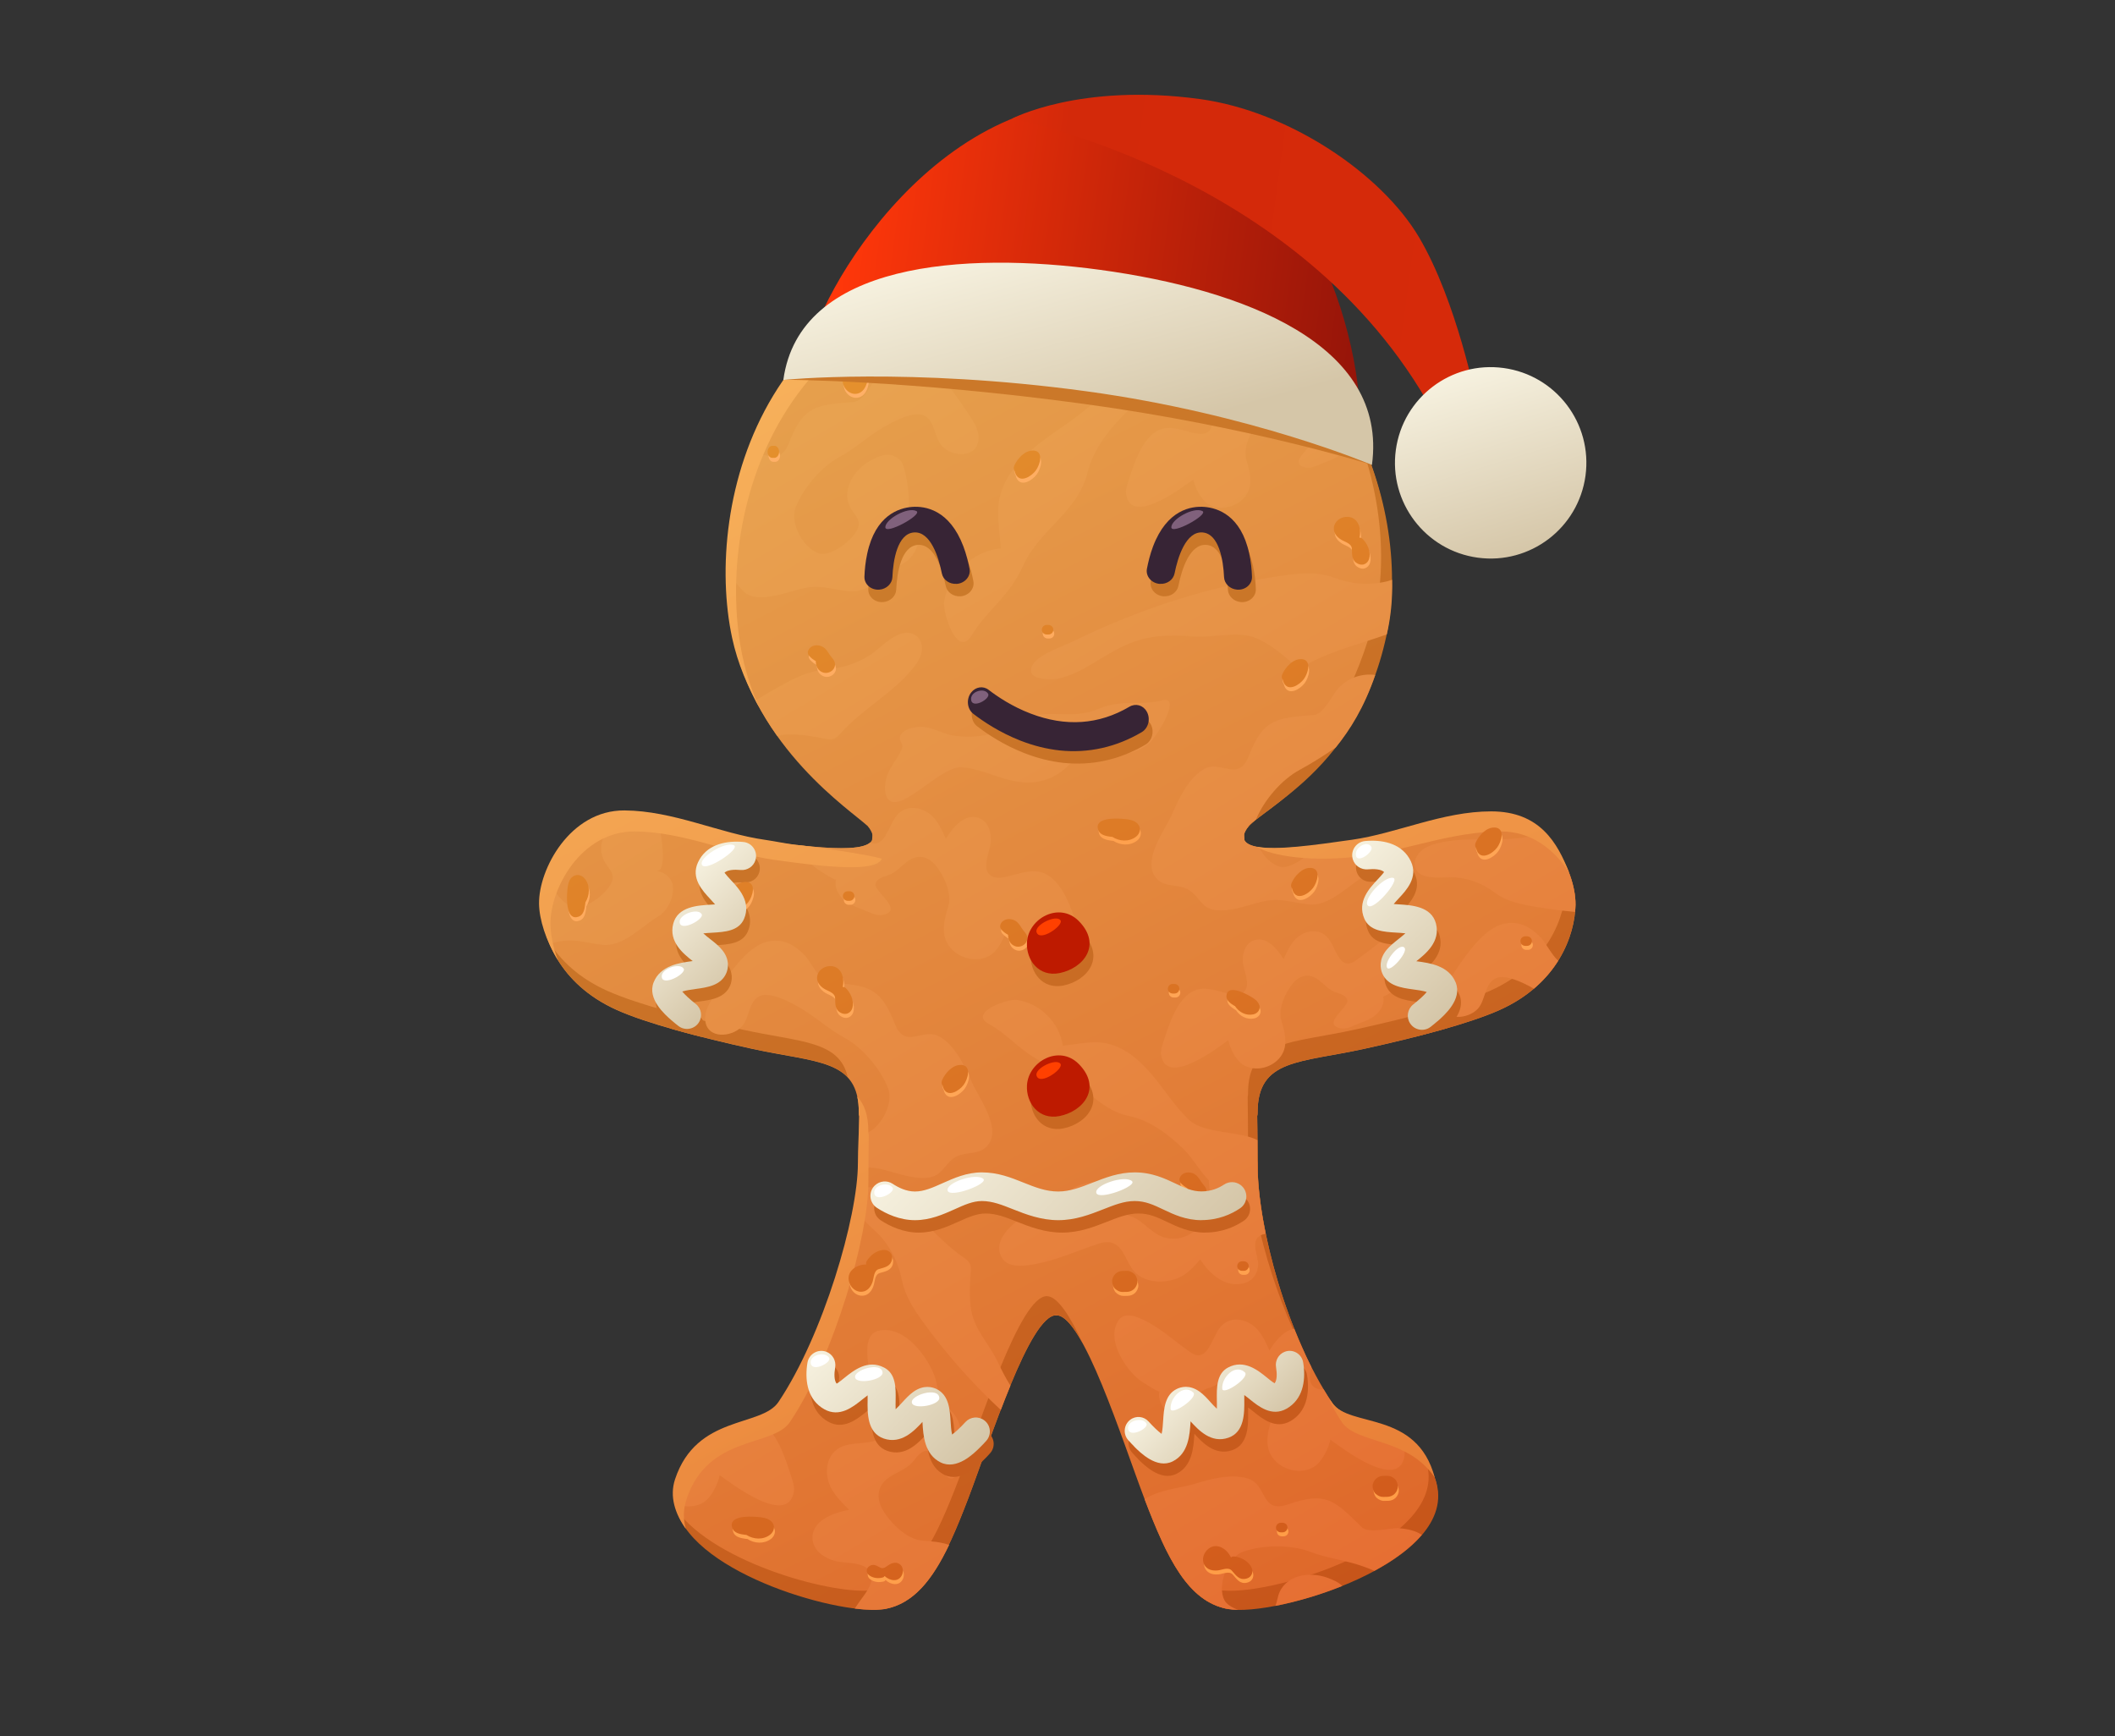 <svg width="67" height="55" viewBox="0 0 67 55" fill="none" xmlns="http://www.w3.org/2000/svg">
<rect x="0" y="0" width="67" height="55" fill="#333333" stroke="none"/>
<path d="M39.839 36.969C39.839 40.398 35.978 41.642 33.532 41.665C31.072 41.691 27.207 40.468 27.207 36.969C27.207 30.723 27.813 24.324 27.813 24.324H39.233C39.233 24.324 39.839 30.586 39.839 36.969V36.969Z" fill="url(#paint0_linear_7070_45984)"/>
<path d="M43.829 20.201C42.765 24.419 39.943 25.691 39.557 26.167C38.255 27.772 35.578 27.744 33.525 27.744C31.473 27.744 29.001 27.569 27.485 26.167C26.937 25.659 23.972 23.718 23.219 20.201C22.318 15.979 24.114 8.094 33.523 8.094C42.366 8.094 44.885 16.014 43.829 20.201Z" fill="url(#paint1_linear_7070_45984)"/>
<path d="M39.557 26.167C38.825 27.103 40.74 26.931 42.825 26.635C44.253 26.432 45.686 25.745 47.235 25.736C48.957 25.724 49.926 27.574 49.909 28.664C49.895 29.621 49.357 31.164 47.512 31.993C46.553 32.424 44.882 32.86 43.24 33.221C41.171 33.677 39.839 33.538 39.839 35.245C39.839 36.557 37.232 26.684 39.557 26.169V26.167Z" fill="url(#paint2_linear_7070_45984)"/>
<path d="M33.462 41.666C34.31 41.666 35.543 45.609 36.253 47.473C36.98 49.379 37.637 50.73 38.886 50.968C40.421 51.135 46.229 49.498 45.476 46.882C44.794 44.834 42.743 45.248 42.201 44.438C40.789 42.336 39.839 38.912 39.839 36.878C39.839 35.115 31.589 41.663 33.462 41.663V41.666Z" fill="url(#paint3_linear_7070_45984)"/>
<path d="M27.489 26.167C28.221 27.103 26.306 26.931 24.221 26.635C22.793 26.432 21.36 25.745 19.811 25.736C18.089 25.724 17.12 27.574 17.137 28.664C17.151 29.621 17.689 31.164 19.534 31.993C20.494 32.424 22.164 32.86 23.806 33.221C25.875 33.677 27.207 33.538 27.207 35.245C27.207 36.557 29.814 26.684 27.489 26.169V26.167Z" fill="url(#paint4_linear_7070_45984)"/>
<path d="M33.46 41.665C32.612 41.665 31.38 45.609 30.669 47.473C29.942 49.379 29.285 50.73 28.037 50.967C26.541 50.998 20.773 49.497 21.446 46.881C22.129 44.834 24.179 45.248 24.722 44.438C26.133 42.336 27.207 38.551 27.207 36.845C27.207 35.14 35.335 41.663 33.46 41.663V41.665Z" fill="url(#paint5_linear_7070_45984)"/>
<path d="M43.526 19.595C42.462 23.814 39.927 25.139 39.578 25.64C39.275 26.073 39.407 26.458 39.41 26.432C39.524 25.694 42.928 24.741 43.92 20.138C44.337 18.204 44.046 15.581 42.767 13.216C43.782 15.425 43.969 17.838 43.526 19.592V19.595Z" fill="url(#paint6_linear_7070_45984)"/>
<path d="M26.856 34.129C26.597 32.953 25.341 33.018 23.503 32.613C21.861 32.252 20.193 31.816 19.231 31.385C18.329 30.98 17.74 30.404 17.372 29.81C17.679 30.6 18.327 31.448 19.534 31.988C20.494 32.419 22.164 32.855 23.806 33.216C25.248 33.533 26.331 33.563 26.856 34.127V34.129Z" fill="url(#paint7_linear_7070_45984)"/>
<path d="M49.404 27.043C49.541 27.401 49.611 27.758 49.607 28.056C49.593 29.013 49.054 30.555 47.209 31.385C46.25 31.816 44.579 32.252 42.937 32.613C40.868 33.069 39.536 32.929 39.536 34.637C39.536 34.691 39.531 34.725 39.524 34.742C39.531 35.25 39.536 35.76 39.536 36.272C39.536 38.038 40.253 40.852 41.367 42.94C40.428 40.939 39.839 38.478 39.839 36.878C39.839 36.366 39.834 35.855 39.827 35.347C39.834 35.329 39.839 35.296 39.839 35.243C39.839 33.535 41.171 33.675 43.24 33.218C44.882 32.857 46.55 32.422 47.512 31.991C49.357 31.161 49.893 29.619 49.909 28.662C49.916 28.193 49.742 27.583 49.404 27.043V27.043Z" fill="url(#paint8_linear_7070_45984)"/>
<path d="M45.148 46.201C45.157 46.227 45.166 46.252 45.173 46.278C46.035 48.866 40.076 50.651 38.583 50.364C37.812 50.217 37.267 49.644 36.789 48.78C37.341 49.982 37.945 50.791 38.886 50.97C40.379 51.256 46.338 49.472 45.476 46.884C45.388 46.618 45.276 46.392 45.148 46.201Z" fill="url(#paint9_linear_7070_45984)"/>
<path d="M33.16 41.06C32.312 41.06 31.079 45.004 30.369 46.867C29.642 48.773 28.985 50.124 27.736 50.362C26.564 50.586 22.648 49.537 21.428 47.825C22.029 49.887 26.735 51.215 28.039 50.965C29.288 50.725 29.945 49.377 30.672 47.471C31.382 45.607 32.614 41.663 33.462 41.663C33.714 41.663 34.001 42.013 34.299 42.553C33.896 41.684 33.497 41.06 33.16 41.06Z" fill="url(#paint10_linear_7070_45984)"/>
<path d="M28.559 23.744C28.433 24.04 28.209 24.263 28.102 24.571C27.995 24.881 28.006 25.251 28.195 25.37C28.652 25.661 29.824 24.252 30.478 24.305C30.986 24.347 31.443 24.569 31.927 24.697C32.412 24.825 32.955 24.855 33.483 24.536C33.917 24.273 34.259 23.779 34.634 23.371C34.991 23.967 35.743 24.051 36.379 23.564C36.635 23.369 37.462 22.022 36.815 22.188C36.081 22.374 35.575 22.127 34.767 22.467C33.833 22.861 33.041 22.323 32.088 22.942C31.487 23.331 30.87 23.369 30.299 23.317C29.94 23.285 29.635 23.075 29.279 23.031C29.108 23.01 28.703 23.038 28.547 23.262C28.412 23.457 28.642 23.532 28.575 23.704C28.57 23.716 28.566 23.727 28.561 23.741L28.559 23.744Z" fill="url(#paint11_linear_7070_45984)"/>
<path d="M36.975 11.017C36.819 10.752 36.822 10.421 36.635 10.169C36.449 9.915 36.097 9.757 35.815 9.892C35.126 10.223 35.338 12.068 34.685 12.708C34.178 13.207 33.551 13.568 32.985 14.001C32.419 14.435 31.888 14.973 31.694 15.658C31.534 16.221 31.673 16.799 31.701 17.37C30.823 17.456 30.05 18.183 29.91 19.054C29.854 19.406 30.327 20.871 30.774 20.135C31.282 19.301 31.976 18.903 32.41 17.922C32.91 16.79 34.138 16.231 34.45 14.977C34.646 14.185 35.186 13.54 35.759 12.983C36.12 12.632 36.598 12.42 36.966 12.077C37.143 11.914 37.493 11.488 37.43 11.227C37.374 10.996 37.094 11.199 36.996 11.05C36.989 11.038 36.983 11.029 36.978 11.017H36.975Z" fill="url(#paint12_linear_7070_45984)"/>
<path d="M44.987 29.514C44.892 29.379 44.712 29.33 44.416 29.449C43.862 29.672 43.412 30.106 42.928 30.441C42.52 30.723 42.366 30.234 42.212 29.943C42.168 29.861 42.126 29.78 42.066 29.71C41.758 29.351 41.234 29.495 40.973 29.824C40.84 29.992 40.749 30.19 40.663 30.385C40.47 30.069 40.088 29.593 39.657 29.817C39.426 29.936 39.349 30.236 39.375 30.497C39.398 30.744 39.608 31.157 39.44 31.38C39.275 31.602 38.923 31.48 38.704 31.422C38.429 31.348 38.131 31.266 37.865 31.369C37.274 31.597 37.01 32.529 36.836 33.065C36.798 33.176 36.766 33.293 36.782 33.412C36.936 34.46 38.595 33.176 38.911 32.953C38.958 33.195 39.156 33.593 39.375 33.728C39.713 33.938 40.169 33.859 40.454 33.598C40.84 33.244 40.728 32.778 40.591 32.331C40.477 31.96 40.721 31.429 40.959 31.147C41.066 31.019 41.22 30.917 41.388 30.91C41.788 30.891 41.972 31.329 42.322 31.438C42.471 31.485 42.655 31.539 42.683 31.69C42.725 31.909 41.863 32.435 42.455 32.573C42.597 32.605 42.744 32.554 42.876 32.494C43.119 32.386 43.361 32.331 43.571 32.158C43.748 32.014 43.871 31.788 43.815 31.562C43.825 31.604 44.36 31.259 44.398 31.226C44.808 30.898 45.367 30.05 44.985 29.512L44.987 29.514Z" fill="url(#paint13_linear_7070_45984)"/>
<path d="M33.05 27.653C32.757 27.541 32.428 27.63 32.125 27.711C31.883 27.776 31.496 27.909 31.312 27.665C31.128 27.418 31.359 26.963 31.384 26.691C31.41 26.404 31.328 26.073 31.072 25.941C30.599 25.694 30.175 26.22 29.963 26.57C29.866 26.353 29.768 26.136 29.621 25.95C29.332 25.589 28.754 25.426 28.414 25.824C28.349 25.901 28.3 25.992 28.253 26.08C28.097 26.374 27.941 26.854 27.569 26.689C27.296 26.933 26.371 26.898 25.253 26.768C25.414 27.068 25.642 27.336 25.84 27.494C25.882 27.529 26.471 27.912 26.483 27.863C26.422 28.112 26.558 28.361 26.753 28.522C26.984 28.711 27.252 28.773 27.52 28.892C27.666 28.957 27.829 29.016 27.986 28.979C28.638 28.827 27.69 28.247 27.734 28.005C27.767 27.837 27.969 27.776 28.132 27.727C28.519 27.609 28.722 27.124 29.162 27.145C29.348 27.154 29.516 27.266 29.635 27.408C29.896 27.718 30.166 28.305 30.04 28.713C29.889 29.204 29.765 29.719 30.192 30.111C30.506 30.399 31.012 30.486 31.382 30.255C31.624 30.106 31.841 29.666 31.892 29.4C32.242 29.647 34.073 31.064 34.243 29.906C34.261 29.777 34.224 29.647 34.185 29.524C33.991 28.934 33.702 27.904 33.05 27.653V27.653Z" fill="url(#paint14_linear_7070_45984)"/>
<path d="M29.015 20.135C28.524 19.795 27.934 20.506 27.576 20.741C27.131 21.032 26.653 21.172 26.124 21.214C25.633 21.253 25.176 21.479 24.743 21.717C24.47 21.869 24.2 22.025 23.934 22.188C24.142 22.593 24.377 22.968 24.622 23.313C24.719 23.29 24.817 23.273 24.92 23.269C25.327 23.248 25.73 23.322 26.131 23.401C26.22 23.42 26.311 23.436 26.397 23.411C26.49 23.383 26.562 23.306 26.627 23.234C27.331 22.439 28.37 21.915 28.992 21.076C29.097 20.934 29.185 20.776 29.204 20.601C29.218 20.466 29.185 20.322 29.104 20.217C29.078 20.184 29.05 20.156 29.017 20.133L29.015 20.135Z" fill="url(#paint15_linear_7070_45984)"/>
<path d="M21.316 28.065C21.279 27.8 21.046 27.625 20.796 27.59C21.195 27.648 20.91 26.006 20.757 25.817C20.447 25.768 20.132 25.736 19.811 25.733C19.75 25.733 19.692 25.733 19.634 25.738C19.541 25.841 19.464 25.945 19.417 26.053C19.415 26.062 19.41 26.069 19.408 26.078C19.079 26.418 18.905 26.907 19.182 27.346C19.27 27.483 19.401 27.611 19.41 27.774C19.434 28.182 18.574 28.823 18.194 28.739C17.77 28.643 17.386 28.061 17.363 27.583C17.206 27.963 17.13 28.343 17.134 28.659C17.139 29.014 17.218 29.449 17.407 29.899C17.453 29.885 17.5 29.873 17.547 29.861C18.173 29.701 18.476 29.861 19.084 29.931C19.736 30.006 20.34 29.333 20.862 29.023C21.16 28.846 21.36 28.405 21.314 28.065H21.316Z" fill="url(#paint16_linear_7070_45984)"/>
<path d="M29.796 32.857C29.244 32.503 28.682 33.295 28.342 32.422C27.878 31.231 27.464 31.222 26.292 31.126C25.956 31.098 25.7 30.469 25.481 30.25C25.155 29.922 24.806 29.724 24.328 29.826C23.625 29.973 22.993 31.015 22.613 31.571C22.485 31.758 22.362 31.967 22.341 32.189C22.336 32.233 22.336 32.279 22.341 32.326C22.401 32.929 23.189 32.86 23.501 32.517C23.755 32.238 23.704 31.695 24.095 31.543C24.482 31.394 25.299 31.884 25.607 32.091C25.987 32.347 26.338 32.652 26.744 32.869C27.324 33.183 27.902 33.868 28.137 34.486C28.323 34.977 27.862 35.818 27.347 35.932C27.308 35.942 27.266 35.942 27.217 35.937C27.214 36.24 27.212 36.545 27.212 36.848C27.212 36.848 27.212 36.848 27.212 36.85C27.212 36.901 27.212 36.953 27.21 37.006C27.443 36.976 27.678 36.974 27.997 37.055C28.451 37.172 28.962 37.372 29.439 37.3C29.842 37.239 29.931 36.873 30.229 36.678C30.543 36.471 30.953 36.594 31.224 36.349C31.804 35.823 31.021 34.805 30.79 34.29C30.562 33.782 30.29 33.172 29.8 32.857H29.796Z" fill="url(#paint17_linear_7070_45984)"/>
<path d="M31.58 43.093C31.326 42.567 30.872 42.11 30.77 41.523C30.7 41.123 30.721 40.71 30.751 40.305C30.758 40.216 30.762 40.121 30.727 40.039C30.688 39.949 30.604 39.888 30.523 39.834C29.647 39.236 28.997 38.269 28.088 37.759C27.934 37.672 27.764 37.605 27.59 37.607C27.454 37.607 27.315 37.658 27.221 37.754C27.194 37.782 27.168 37.815 27.149 37.852C27.133 37.882 27.121 37.91 27.112 37.94C27.105 37.985 27.098 38.029 27.091 38.075C27.084 38.52 27.69 38.923 27.93 39.205C28.272 39.611 28.473 40.067 28.58 40.587C28.68 41.071 28.962 41.495 29.253 41.896C29.977 42.895 30.802 43.825 31.704 44.666C31.804 44.405 31.906 44.144 32.009 43.895C31.853 43.648 31.72 43.382 31.582 43.096L31.58 43.093Z" fill="url(#paint18_linear_7070_45984)"/>
<path d="M22.8 46.732C23.149 46.979 24.98 48.396 25.15 47.238C25.169 47.11 25.132 46.979 25.092 46.856C24.899 46.266 24.61 45.237 23.958 44.985C23.925 44.971 23.89 44.962 23.855 44.955C23.028 45.232 21.917 45.479 21.449 46.884C21.362 47.14 21.344 47.389 21.383 47.629C21.672 47.757 22.017 47.76 22.29 47.59C22.532 47.441 22.748 47 22.8 46.735V46.732Z" fill="url(#paint19_linear_7070_45984)"/>
<path d="M29.227 48.803C28.724 48.773 28.191 48.23 27.955 47.816C27.848 47.625 27.794 47.392 27.862 47.184C28.023 46.688 28.64 46.665 28.934 46.288C29.057 46.127 29.209 45.926 29.407 45.964C29.691 46.015 29.94 47.303 30.378 46.646C30.483 46.488 30.488 46.285 30.476 46.096C30.455 45.752 30.497 45.433 30.385 45.097C30.29 44.815 30.073 44.561 29.77 44.524C29.826 44.531 29.649 43.72 29.63 43.66C29.416 43.007 28.642 41.943 27.813 42.16C27.604 42.215 27.464 42.411 27.473 42.826C27.489 43.604 27.813 44.349 28.002 45.092C28.16 45.719 27.492 45.682 27.068 45.735C26.949 45.752 26.83 45.766 26.718 45.808C26.138 46.017 26.078 46.723 26.357 47.191C26.499 47.431 26.7 47.629 26.898 47.827C26.425 47.918 25.668 48.167 25.744 48.792C25.784 49.127 26.115 49.358 26.443 49.447C26.756 49.533 27.354 49.465 27.55 49.773C27.743 50.078 27.436 50.448 27.263 50.688C27.2 50.777 27.135 50.865 27.077 50.958C27.478 51.007 27.816 51.014 28.046 50.97C28.943 50.798 29.535 50.052 30.068 48.941C29.814 48.85 29.523 48.825 29.236 48.806L29.227 48.803Z" fill="url(#paint20_linear_7070_45984)"/>
<path d="M45.045 48.624C44.843 48.489 44.596 48.433 44.319 48.412C44.011 48.389 43.366 48.605 43.126 48.368C42.289 47.541 42.012 47.231 40.808 47.655C39.922 47.967 40.158 47.026 39.529 46.837C38.972 46.669 38.331 46.86 37.796 47.019C37.418 47.131 36.68 47.198 36.26 47.496C36.983 49.39 37.639 50.73 38.883 50.968C38.979 50.986 39.093 50.995 39.221 50.998C39.021 50.923 38.856 50.818 38.793 50.7C38.543 50.234 38.881 49.334 39.375 49.157C39.997 48.934 40.894 48.924 41.509 49.16C41.938 49.325 42.397 49.393 42.839 49.514C43 49.558 43.273 49.644 43.538 49.761C44.141 49.435 44.675 49.05 45.041 48.622L45.045 48.624Z" fill="url(#paint21_linear_7070_45984)"/>
<path d="M42.031 49.973C41.467 49.775 40.694 49.892 40.495 50.544C40.463 50.651 40.447 50.77 40.402 50.872C41.052 50.746 41.8 50.532 42.522 50.241C42.399 50.117 42.217 50.041 42.031 49.973V49.973Z" fill="url(#paint22_linear_7070_45984)"/>
<path d="M38.383 43.935C38.769 43.816 38.972 43.331 39.412 43.352C39.599 43.361 39.766 43.473 39.885 43.615C40.146 43.925 40.416 44.512 40.291 44.92C40.139 45.411 40.016 45.926 40.442 46.318C40.757 46.607 41.262 46.693 41.632 46.462C41.875 46.313 42.091 45.873 42.143 45.607C42.492 45.854 44.323 47.271 44.493 46.113C44.512 45.985 44.475 45.854 44.435 45.731C44.409 45.649 44.379 45.558 44.349 45.463C43.519 44.976 42.55 44.962 42.201 44.442C42.108 44.305 42.019 44.163 41.931 44.014C41.786 44.021 41.651 43.99 41.563 43.874C41.455 43.73 41.488 43.513 41.542 43.306C41.346 42.919 41.164 42.511 40.999 42.094C40.661 42.143 40.377 42.514 40.214 42.779C40.116 42.562 40.018 42.346 39.871 42.159C39.582 41.798 39.005 41.635 38.664 42.034C38.599 42.111 38.55 42.201 38.504 42.29C38.334 42.609 38.164 43.152 37.714 42.84C37.178 42.469 36.684 41.989 36.072 41.745C35.745 41.614 35.547 41.666 35.44 41.817C35.021 42.411 35.636 43.345 36.088 43.709C36.13 43.743 36.719 44.126 36.731 44.077C36.67 44.326 36.806 44.575 37.001 44.736C37.232 44.925 37.5 44.987 37.768 45.106C37.914 45.172 38.078 45.23 38.233 45.193C38.886 45.041 37.938 44.461 37.982 44.219C38.015 44.051 38.217 43.99 38.38 43.942L38.383 43.935Z" fill="url(#paint23_linear_7070_45984)"/>
<path d="M39.363 40.663C39.708 40.591 39.855 40.309 39.857 40.048C39.859 39.799 39.622 39.35 39.888 39.161C39.948 39.119 40.018 39.096 40.095 39.086C39.927 38.271 39.836 37.509 39.836 36.88C39.836 36.626 39.836 36.372 39.834 36.118C39.294 35.827 38.14 35.923 37.672 35.48C37.236 35.07 36.915 34.555 36.533 34.094C36.151 33.633 35.683 33.204 35.102 33.064C34.625 32.948 34.145 33.083 33.667 33.125C33.567 32.391 32.931 31.764 32.195 31.674C31.899 31.639 30.683 32.081 31.317 32.433C32.032 32.831 32.391 33.402 33.227 33.735C34.194 34.12 34.702 35.133 35.764 35.352C36.435 35.492 36.994 35.925 37.479 36.386C37.784 36.68 37.98 37.071 38.278 37.372C38.285 37.379 38.289 37.383 38.296 37.39C38.287 37.581 38.336 37.786 38.394 37.989C38.504 38.378 38.082 38.856 37.709 39.086C37.539 39.194 37.309 39.261 37.069 39.236C36.5 39.175 36.3 38.702 35.82 38.527C35.617 38.453 35.363 38.362 35.345 38.206C35.317 37.98 36.607 37.63 35.79 37.377C35.594 37.316 35.377 37.337 35.182 37.37C34.823 37.428 34.474 37.435 34.152 37.563C33.882 37.672 33.674 37.868 33.721 38.106C33.712 38.061 32.908 38.297 32.85 38.32C32.223 38.565 31.317 39.291 31.778 39.899C31.895 40.053 32.142 40.137 32.577 40.079C33.393 39.969 34.087 39.629 34.821 39.392C35.436 39.194 35.585 39.711 35.764 40.028C35.813 40.116 35.864 40.207 35.939 40.286C36.323 40.703 37.085 40.663 37.502 40.391C37.714 40.251 37.868 40.074 38.019 39.897C38.25 40.249 38.725 40.796 39.363 40.661V40.663Z" fill="url(#paint24_linear_7070_45984)"/>
<path d="M41.451 28.652C42.103 28.727 42.706 28.053 43.228 27.744C43.526 27.567 43.727 27.126 43.68 26.786C43.664 26.672 43.613 26.576 43.54 26.5C43.303 26.555 43.065 26.602 42.825 26.637C42.431 26.693 42.045 26.744 41.679 26.784C41.448 27.147 40.857 27.527 40.561 27.459C40.291 27.399 40.037 27.14 39.883 26.837C39.645 26.8 39.482 26.73 39.424 26.616C39.419 26.553 39.415 26.493 39.41 26.434C39.431 26.358 39.477 26.269 39.557 26.166C39.603 26.11 39.683 26.043 39.79 25.959C40.037 25.353 40.598 24.699 41.162 24.394C41.539 24.189 41.961 23.925 42.315 23.678C42.769 23.119 43.214 22.416 43.566 21.381C43.137 21.326 42.725 21.47 42.422 21.775C42.206 21.994 41.947 22.623 41.611 22.651C40.44 22.747 40.023 22.756 39.561 23.946C39.221 24.822 38.662 24.03 38.108 24.382C37.618 24.694 37.346 25.305 37.118 25.815C36.887 26.329 36.104 27.348 36.684 27.874C36.955 28.119 37.365 27.995 37.679 28.203C37.98 28.398 38.066 28.764 38.469 28.825C38.946 28.897 39.457 28.696 39.911 28.58C40.538 28.419 40.84 28.58 41.448 28.65L41.451 28.652Z" fill="url(#paint25_linear_7070_45984)"/>
<path d="M49.36 30.434C49.141 30.232 48.959 29.85 48.798 29.687C48.472 29.358 48.125 29.16 47.645 29.263C46.941 29.41 46.31 30.451 45.931 31.008C45.802 31.194 45.679 31.404 45.658 31.625C45.653 31.669 45.653 31.716 45.658 31.762C45.718 32.366 46.506 32.296 46.818 31.953C47.072 31.674 47.021 31.131 47.412 30.98C47.696 30.87 48.216 31.105 48.591 31.32C48.915 31.045 49.169 30.742 49.362 30.434H49.36Z" fill="url(#paint26_linear_7070_45984)"/>
<path d="M49.898 28.881C49.905 28.806 49.91 28.732 49.91 28.664C49.914 28.345 49.835 27.96 49.677 27.576C49.516 27.222 48.756 26.537 48.684 26.507C48.605 26.474 48.509 26.488 48.419 26.507C47.438 26.686 46.431 26.47 45.474 26.73C45.313 26.775 45.148 26.84 45.017 26.959C44.917 27.05 44.84 27.173 44.819 27.299C44.812 27.336 44.812 27.373 44.819 27.411C44.898 27.947 45.749 27.762 46.133 27.797C46.608 27.842 47.005 28.014 47.366 28.287C47.701 28.541 48.141 28.639 48.575 28.715C49.01 28.79 49.453 28.848 49.9 28.888L49.898 28.881Z" fill="url(#paint27_linear_7070_45984)"/>
<path d="M30.723 13.177C30.343 12.622 29.709 11.581 29.008 11.432C28.531 11.332 28.181 11.527 27.855 11.856C27.638 12.075 27.38 12.704 27.044 12.732C25.873 12.827 25.456 12.837 24.994 14.027C24.675 14.849 24.16 14.199 23.641 14.411C23.191 15.695 23.005 17.023 23.017 18.232C23.049 18.246 23.082 18.265 23.112 18.283C23.413 18.479 23.499 18.845 23.902 18.905C24.379 18.977 24.89 18.777 25.344 18.661C25.97 18.5 26.273 18.661 26.881 18.73C27.534 18.805 28.137 18.132 28.659 17.822C28.957 17.645 29.157 17.205 29.111 16.864C29.073 16.599 28.84 16.424 28.591 16.389C28.992 16.448 28.701 14.777 28.547 14.612C28.233 14.274 27.878 14.418 27.545 14.612C27.028 14.91 26.611 15.574 26.977 16.147C27.065 16.284 27.196 16.413 27.205 16.576C27.228 16.983 26.369 17.624 25.989 17.54C25.474 17.426 25.013 16.583 25.199 16.093C25.435 15.474 26.012 14.789 26.593 14.477C26.998 14.258 27.347 13.955 27.729 13.698C28.035 13.491 28.855 13.002 29.241 13.151C29.633 13.303 29.581 13.845 29.835 14.125C30.145 14.467 30.933 14.537 30.995 13.934C31 13.887 31 13.843 30.995 13.796C30.974 13.575 30.851 13.365 30.723 13.179V13.177Z" fill="url(#paint28_linear_7070_45984)"/>
<path d="M33.525 8.094C32.75 8.094 32.027 8.147 31.352 8.247C31.261 8.55 30.981 8.858 30.723 9.035C30.56 9.144 30.341 9.221 30.11 9.2C29.737 9.168 29.528 8.942 29.285 8.748C28.598 8.986 27.979 9.282 27.419 9.624C27.599 9.55 27.778 9.477 27.962 9.41C28.549 9.198 28.698 9.708 28.873 10.023C28.922 10.111 28.971 10.197 29.043 10.277C29.418 10.684 30.145 10.626 30.541 10.344C30.744 10.2 30.888 10.018 31.03 9.839C31.254 10.183 31.718 10.719 32.326 10.57C32.654 10.489 32.791 10.204 32.791 9.943C32.791 9.694 32.556 9.249 32.81 9.056C33.062 8.862 33.523 9.042 33.814 9.135C34.18 9.254 34.571 9.384 34.946 9.326C35.517 9.237 35.918 8.795 36.209 8.362C35.387 8.187 34.495 8.091 33.523 8.091L33.525 8.094Z" fill="url(#paint29_linear_7070_45984)"/>
<path d="M39.484 14.567C39.37 14.197 39.615 13.666 39.853 13.384C39.96 13.256 40.114 13.153 40.281 13.146C40.682 13.128 40.866 13.566 41.215 13.673C41.364 13.719 41.548 13.773 41.577 13.924C41.618 14.143 40.757 14.67 41.348 14.807C41.49 14.84 41.637 14.789 41.77 14.728C42.012 14.621 42.254 14.565 42.464 14.393C42.641 14.248 42.765 14.022 42.709 13.796C42.713 13.817 42.851 13.74 42.991 13.656C42.776 13.214 42.529 12.778 42.245 12.361C42.103 12.471 41.963 12.578 41.819 12.678C41.411 12.96 41.257 12.471 41.104 12.18C41.059 12.098 41.017 12.017 40.957 11.947C40.649 11.588 40.125 11.732 39.864 12.061C39.731 12.229 39.641 12.427 39.554 12.622C39.361 12.305 38.979 11.83 38.548 12.054C38.317 12.172 38.243 12.473 38.266 12.734C38.289 12.981 38.499 13.393 38.331 13.617C38.166 13.838 37.814 13.717 37.595 13.659C37.32 13.584 37.022 13.503 36.757 13.605C36.165 13.834 35.902 14.765 35.727 15.301C35.69 15.413 35.657 15.53 35.673 15.648C35.827 16.697 37.486 15.413 37.803 15.189C37.849 15.432 38.047 15.828 38.266 15.965C38.604 16.175 39.06 16.096 39.345 15.835C39.731 15.481 39.62 15.015 39.482 14.567H39.484Z" fill="url(#paint30_linear_7070_45984)"/>
<path d="M39.811 20.224C40.216 20.396 40.563 20.683 40.901 20.974C40.975 21.039 41.052 21.104 41.153 21.114C41.26 21.125 41.376 21.065 41.483 21.006C42.24 20.596 43.142 20.384 43.932 20.096C44.055 19.569 44.118 18.98 44.099 18.367C44.055 18.381 43.969 18.409 43.932 18.418C43.324 18.558 42.776 18.497 42.238 18.292C41.737 18.104 41.157 18.157 40.593 18.239C38.387 18.556 36.16 19.257 34.015 20.308C33.658 20.482 33.099 20.652 32.789 20.957C32.696 21.051 32.633 21.202 32.673 21.312C32.705 21.398 32.787 21.437 32.868 21.463C33.819 21.757 34.732 20.843 35.655 20.436C36.43 20.091 37.085 20.114 37.835 20.163C38.485 20.205 39.219 19.97 39.813 20.221L39.811 20.224Z" fill="url(#paint31_linear_7070_45984)"/>
<path d="M39.82 26.826C40.237 27.105 41.584 27.341 43.235 27.105C44.663 26.903 45.989 26.351 47.54 26.339C48.523 26.332 49.26 26.931 49.709 27.648C49.341 26.698 48.777 25.703 47.24 25.703C45.691 25.703 44.258 26.399 42.83 26.602C41.597 26.777 40.426 26.94 39.825 26.823L39.82 26.826Z" fill="url(#paint32_linear_7070_45984)"/>
<path d="M24.055 22.418C23.832 21.924 23.648 21.386 23.524 20.806C22.623 16.585 24.419 8.699 33.828 8.699C38.623 8.699 41.556 11.027 43.072 13.824C41.665 10.766 38.662 8.033 33.525 8.033C24.118 8.033 22.29 15.979 23.191 20.201C23.368 21.025 23.694 21.764 24.055 22.418V22.418Z" fill="url(#paint33_linear_7070_45984)"/>
<path d="M42.504 45.046C42.977 45.749 44.589 45.528 45.451 46.807C44.885 44.664 42.739 45.239 42.203 44.44C42.017 44.163 42.203 44.596 42.506 45.046H42.504Z" fill="url(#paint34_linear_7070_45984)"/>
<path d="M21.749 47.489C22.432 45.442 24.482 45.856 25.025 45.046C26.436 42.944 27.51 39.159 27.51 37.453C27.51 37.453 27.51 37.453 27.51 37.451C27.51 36.953 27.515 36.452 27.522 35.955C27.513 35.939 27.508 35.904 27.508 35.848C27.508 35.331 27.384 34.982 27.156 34.737C27.189 34.886 27.205 35.054 27.205 35.245C27.205 35.301 27.21 35.336 27.219 35.352C27.212 35.848 27.177 36.349 27.177 36.848C27.177 36.848 27.177 36.848 27.177 36.85C27.177 38.553 26.073 42.308 24.661 44.412C24.118 45.22 22.068 44.808 21.386 46.856C21.199 47.415 21.393 47.965 21.728 48.435C21.64 48.135 21.64 47.82 21.749 47.492V47.489Z" fill="url(#paint35_linear_7070_45984)"/>
<path d="M17.439 29.267C17.423 28.177 18.39 26.327 20.114 26.339C21.663 26.351 23.096 27.035 24.524 27.238C26.185 27.473 27.736 27.632 27.93 27.212C27.934 27.159 26.455 26.907 25.251 26.768C24.92 26.73 24.573 26.653 24.221 26.602C22.793 26.399 21.33 25.682 19.781 25.673C18.057 25.661 17.06 27.541 17.076 28.631C17.083 29.12 17.288 29.794 17.675 30.416C17.512 29.999 17.444 29.598 17.439 29.265V29.267Z" fill="url(#paint36_linear_7070_45984)"/>
<path d="M34.292 29.568C33.677 28.95 32.701 29.482 32.654 30.243C32.621 30.798 33.025 31.352 33.686 31.22C34.462 31.061 35.033 30.313 34.292 29.568Z" fill="url(#paint37_linear_7070_45984)"/>
<path d="M34.292 34.094C33.677 33.477 32.701 34.008 32.654 34.77C32.621 35.324 33.025 35.879 33.686 35.746C34.462 35.587 35.033 34.84 34.292 34.094Z" fill="url(#paint38_linear_7070_45984)"/>
<path d="M30.427 18.889C30.201 18.905 30.001 18.765 29.959 18.561C29.854 18.029 29.593 17.221 29.073 17.261C28.552 17.3 28.414 18.137 28.391 18.677C28.382 18.884 28.204 19.054 27.979 19.073C27.715 19.094 27.496 18.901 27.506 18.661C27.513 18.453 27.536 18.192 27.594 17.929C27.853 16.718 28.596 16.485 29.013 16.452C29.432 16.42 30.199 16.541 30.639 17.701C30.735 17.953 30.795 18.206 30.835 18.411C30.879 18.649 30.69 18.87 30.427 18.891V18.889Z" fill="url(#paint39_linear_7070_45984)"/>
<path d="M36.861 18.889C37.087 18.905 37.288 18.765 37.33 18.561C37.434 18.029 37.695 17.221 38.215 17.261C38.737 17.3 38.874 18.137 38.898 18.677C38.907 18.884 39.084 19.054 39.31 19.073C39.573 19.094 39.792 18.901 39.783 18.661C39.776 18.453 39.752 18.192 39.694 17.929C39.436 16.718 38.693 16.485 38.276 16.452C37.856 16.42 37.09 16.541 36.649 17.701C36.554 17.953 36.493 18.206 36.454 18.411C36.41 18.649 36.598 18.87 36.861 18.891V18.889Z" fill="url(#paint40_linear_7070_45984)"/>
<path d="M36.444 22.928C36.328 22.728 36.093 22.668 35.899 22.782C34.93 23.352 33.877 23.425 32.764 22.996C32.183 22.775 31.718 22.46 31.438 22.246C31.266 22.113 31.028 22.15 30.888 22.328C30.723 22.537 30.755 22.854 30.956 23.008C31.277 23.255 31.797 23.602 32.447 23.856C32.864 24.019 33.278 24.121 33.686 24.166C34.592 24.261 35.473 24.068 36.288 23.588C36.505 23.46 36.577 23.154 36.447 22.931L36.444 22.928Z" fill="url(#paint41_linear_7070_45984)"/>
<path d="M38.184 39.047C37.686 39.047 37.306 38.868 36.973 38.709C36.67 38.565 36.409 38.441 36.067 38.441C35.724 38.441 35.41 38.569 35.065 38.705C34.655 38.865 34.192 39.047 33.647 39.047C33.101 39.047 32.619 38.863 32.214 38.702C31.864 38.562 31.561 38.441 31.224 38.441C30.939 38.441 30.669 38.562 30.352 38.705C29.994 38.865 29.586 39.047 29.104 39.047C28.622 39.047 28.193 38.849 27.899 38.656C27.655 38.495 27.622 38.15 27.832 37.947C27.985 37.801 28.218 37.777 28.395 37.894C28.577 38.015 28.831 38.138 29.101 38.138C29.39 38.138 29.663 38.017 29.98 37.875C30.338 37.714 30.744 37.533 31.221 37.533C31.734 37.533 32.146 37.698 32.547 37.859C32.908 38.003 33.248 38.138 33.642 38.138C34.014 38.138 34.362 38.003 34.73 37.859C35.14 37.698 35.564 37.533 36.062 37.533C36.61 37.533 37.008 37.721 37.358 37.887C37.639 38.022 37.884 38.136 38.18 38.136C38.492 38.136 38.732 38.027 38.893 37.919C39.053 37.812 39.261 37.817 39.417 37.931C39.669 38.117 39.661 38.497 39.401 38.672C39.121 38.861 38.711 39.045 38.18 39.045L38.184 39.047Z" fill="url(#paint42_linear_7070_45984)"/>
<path d="M23.58 27.951C23.792 27.97 23.99 27.841 24.051 27.637C24.132 27.364 23.944 27.087 23.662 27.063C23.632 27.061 23.599 27.059 23.569 27.056C23.056 27.031 22.485 27.164 22.232 27.706C21.996 28.207 22.374 28.608 22.62 28.876C22.665 28.922 22.723 28.985 22.772 29.044C22.721 29.048 22.672 29.051 22.628 29.053C22.213 29.076 21.588 29.113 21.446 29.654C21.295 30.227 21.77 30.609 22.064 30.84C22.054 30.84 22.047 30.84 22.038 30.842C21.642 30.896 21.041 30.977 20.827 31.508C20.652 31.939 20.997 32.347 21.246 32.585C21.554 32.673 21.877 32.759 22.213 32.846C22.229 32.829 22.243 32.811 22.257 32.79C22.383 32.596 22.341 32.34 22.159 32.198C21.977 32.056 21.822 31.911 21.733 31.806C21.849 31.767 22.05 31.741 22.159 31.725C22.52 31.676 22.97 31.616 23.133 31.212C23.189 31.073 23.247 30.793 22.996 30.486C22.891 30.358 22.756 30.25 22.623 30.148C22.562 30.101 22.471 30.029 22.401 29.964C22.495 29.952 22.602 29.948 22.681 29.943C23.077 29.919 23.524 29.894 23.692 29.503C23.92 28.967 23.531 28.547 23.273 28.273C23.212 28.207 23.119 28.107 23.073 28.042C23.166 27.951 23.378 27.939 23.583 27.956L23.58 27.951Z" fill="url(#paint43_linear_7070_45984)"/>
<path d="M31.168 46.243C31.238 46.176 31.303 46.106 31.363 46.038C31.538 45.845 31.51 45.544 31.303 45.388C31.119 45.248 30.86 45.272 30.704 45.442C30.548 45.612 30.394 45.759 30.282 45.838C30.252 45.717 30.241 45.519 30.234 45.407C30.21 45.044 30.182 44.592 29.793 44.398C29.658 44.331 29.383 44.254 29.059 44.482C28.924 44.578 28.808 44.706 28.694 44.829C28.642 44.885 28.563 44.971 28.493 45.036C28.489 44.943 28.493 44.836 28.493 44.757C28.5 44.361 28.507 43.911 28.128 43.716C27.61 43.448 27.163 43.806 26.87 44.044C26.8 44.1 26.695 44.186 26.625 44.226C26.544 44.126 26.544 43.914 26.578 43.711C26.613 43.501 26.499 43.294 26.301 43.217C26.036 43.115 25.747 43.282 25.7 43.562C25.695 43.592 25.691 43.625 25.686 43.655C25.623 44.165 25.712 44.743 26.234 45.036C26.716 45.307 27.145 44.962 27.429 44.734C27.478 44.694 27.545 44.641 27.606 44.596C27.606 44.648 27.606 44.696 27.606 44.741C27.599 45.155 27.59 45.782 28.116 45.964C28.677 46.157 29.092 45.71 29.344 45.437C29.344 45.447 29.344 45.453 29.344 45.463C29.369 45.864 29.404 46.467 29.919 46.721C30.432 46.972 30.965 46.446 31.165 46.246L31.168 46.243Z" fill="url(#paint44_linear_7070_45984)"/>
<path d="M46.233 31.52C46.017 30.984 45.411 30.903 45.01 30.847C45.003 30.847 44.994 30.847 44.985 30.845C45.278 30.612 45.76 30.227 45.607 29.647C45.462 29.104 44.831 29.067 44.414 29.041C44.37 29.039 44.318 29.037 44.27 29.032C44.318 28.974 44.377 28.911 44.421 28.862C44.672 28.594 45.05 28.189 44.815 27.683C44.558 27.136 43.983 27.003 43.463 27.029C43.431 27.029 43.401 27.033 43.368 27.036C43.084 27.061 42.893 27.341 42.977 27.616C43.039 27.821 43.237 27.951 43.452 27.933C43.659 27.914 43.873 27.928 43.967 28.019C43.92 28.086 43.827 28.186 43.764 28.252C43.503 28.531 43.109 28.953 43.34 29.493C43.508 29.889 43.962 29.915 44.36 29.938C44.44 29.943 44.549 29.95 44.642 29.959C44.572 30.024 44.481 30.097 44.419 30.146C44.286 30.25 44.148 30.358 44.044 30.488C43.79 30.798 43.848 31.08 43.906 31.22C44.069 31.625 44.523 31.688 44.889 31.737C45.001 31.751 45.201 31.779 45.318 31.818C45.229 31.925 45.071 32.07 44.889 32.214C44.708 32.359 44.663 32.617 44.791 32.813C44.798 32.825 44.808 32.836 44.817 32.848C45.176 32.757 45.523 32.664 45.851 32.568C46.096 32.326 46.401 31.935 46.236 31.52H46.233Z" fill="url(#paint45_linear_7070_45984)"/>
<path d="M36.053 46.217C35.985 46.15 35.92 46.08 35.862 46.015C35.692 45.824 35.72 45.528 35.922 45.372C36.102 45.234 36.356 45.255 36.507 45.425C36.659 45.593 36.81 45.737 36.92 45.817C36.95 45.698 36.962 45.5 36.968 45.39C36.992 45.032 37.02 44.582 37.4 44.393C37.532 44.328 37.8 44.251 38.117 44.475C38.25 44.568 38.364 44.694 38.473 44.817C38.525 44.873 38.599 44.957 38.669 45.02C38.674 44.927 38.669 44.822 38.669 44.743C38.664 44.351 38.657 43.907 39.028 43.713C39.533 43.447 39.971 43.802 40.258 44.035C40.325 44.09 40.43 44.174 40.498 44.214C40.579 44.116 40.577 43.904 40.544 43.704C40.51 43.496 40.624 43.291 40.817 43.217C41.076 43.114 41.36 43.28 41.404 43.557C41.409 43.587 41.413 43.618 41.418 43.65C41.479 44.153 41.39 44.727 40.88 45.018C40.409 45.286 39.99 44.946 39.713 44.722C39.664 44.682 39.599 44.629 39.538 44.587C39.538 44.636 39.538 44.687 39.538 44.729C39.543 45.139 39.552 45.758 39.037 45.938C38.487 46.131 38.082 45.689 37.835 45.418C37.835 45.428 37.835 45.435 37.835 45.444C37.809 45.84 37.775 46.436 37.271 46.688C36.77 46.937 36.249 46.415 36.051 46.22L36.053 46.217Z" fill="url(#paint46_linear_7070_45984)"/>
<path d="M32.759 14.4C32.496 14.388 32.253 14.661 32.16 14.88C32.135 14.94 32.137 15.008 32.176 15.054C32.181 15.08 32.186 15.106 32.197 15.131C32.333 15.453 32.703 15.217 32.84 15.031C32.969 14.859 33.111 14.416 32.759 14.398V14.4Z" fill="url(#paint47_linear_7070_45984)"/>
<path d="M41.544 27.62C41.281 27.609 41.038 27.881 40.945 28.1C40.92 28.161 40.922 28.228 40.964 28.275C40.968 28.3 40.973 28.326 40.985 28.352C41.12 28.673 41.49 28.438 41.628 28.252C41.756 28.079 41.898 27.637 41.546 27.618L41.544 27.62Z" fill="url(#paint48_linear_7070_45984)"/>
<path d="M30.474 33.861C30.21 33.85 29.968 34.122 29.875 34.341C29.849 34.402 29.852 34.469 29.893 34.516C29.898 34.541 29.903 34.567 29.914 34.593C30.049 34.914 30.42 34.679 30.557 34.492C30.686 34.32 30.828 33.877 30.476 33.859L30.474 33.861Z" fill="url(#paint49_linear_7070_45984)"/>
<path d="M47.375 26.341C47.112 26.33 46.87 26.602 46.776 26.821C46.751 26.882 46.753 26.95 46.795 26.996C46.8 27.022 46.804 27.047 46.816 27.073C46.951 27.394 47.321 27.159 47.459 26.973C47.587 26.8 47.729 26.358 47.377 26.339L47.375 26.341Z" fill="url(#paint50_linear_7070_45984)"/>
<path d="M41.25 21.006C40.987 20.995 40.745 21.267 40.652 21.486C40.626 21.547 40.628 21.614 40.668 21.661C40.673 21.687 40.677 21.712 40.689 21.738C40.824 22.059 41.194 21.824 41.332 21.638C41.46 21.465 41.602 21.023 41.25 21.004V21.006Z" fill="url(#paint51_linear_7070_45984)"/>
<path d="M23.66 28.065C23.396 28.054 23.154 28.326 23.061 28.545C23.035 28.606 23.038 28.673 23.079 28.72C23.084 28.746 23.089 28.771 23.1 28.797C23.235 29.118 23.606 28.883 23.743 28.697C23.872 28.524 24.014 28.082 23.662 28.063L23.66 28.065Z" fill="url(#paint52_linear_7070_45984)"/>
<path d="M26.471 21.102C26.443 21.009 26.355 20.937 26.304 20.853C26.25 20.767 26.194 20.678 26.108 20.625C25.956 20.531 25.726 20.545 25.64 20.72C25.607 20.783 25.616 20.851 25.663 20.904C25.726 20.972 25.796 21.025 25.873 21.067C25.877 21.223 25.936 21.37 26.099 21.428C26.299 21.498 26.537 21.321 26.471 21.102Z" fill="url(#paint53_linear_7070_45984)"/>
<path d="M32.563 29.775C32.535 29.682 32.447 29.61 32.395 29.526C32.342 29.439 32.286 29.351 32.2 29.297C32.048 29.204 31.818 29.218 31.732 29.393C31.699 29.456 31.708 29.523 31.755 29.577C31.818 29.645 31.888 29.698 31.965 29.74C31.969 29.894 32.027 30.043 32.191 30.101C32.391 30.171 32.629 29.994 32.563 29.775Z" fill="url(#paint54_linear_7070_45984)"/>
<path d="M38.243 37.801C38.215 37.708 38.126 37.635 38.075 37.551C38.022 37.465 37.966 37.377 37.879 37.323C37.728 37.23 37.497 37.244 37.411 37.419C37.379 37.481 37.388 37.549 37.434 37.603C37.497 37.67 37.567 37.724 37.644 37.766C37.649 37.922 37.707 38.069 37.87 38.127C38.07 38.197 38.308 38.02 38.243 37.801V37.801Z" fill="url(#paint55_linear_7070_45984)"/>
<path d="M33.353 19.968C33.323 19.94 33.288 19.923 33.246 19.923C33.225 19.923 33.206 19.923 33.185 19.923C33.146 19.923 33.106 19.94 33.078 19.968C33.052 19.993 33.031 20.038 33.034 20.075C33.034 20.114 33.048 20.154 33.078 20.182C33.108 20.21 33.143 20.226 33.185 20.226C33.206 20.226 33.225 20.226 33.246 20.226C33.285 20.226 33.325 20.21 33.353 20.182C33.379 20.156 33.4 20.112 33.397 20.075C33.397 20.035 33.383 19.996 33.353 19.968Z" fill="url(#paint56_linear_7070_45984)"/>
<path d="M39.543 40.126C39.512 40.098 39.477 40.081 39.436 40.081C39.415 40.081 39.396 40.081 39.375 40.081C39.335 40.081 39.296 40.098 39.268 40.126C39.242 40.151 39.221 40.195 39.224 40.233C39.224 40.272 39.237 40.312 39.268 40.34C39.298 40.368 39.333 40.384 39.375 40.384C39.396 40.384 39.415 40.384 39.436 40.384C39.475 40.384 39.515 40.368 39.543 40.34C39.568 40.314 39.589 40.27 39.587 40.233C39.587 40.193 39.573 40.154 39.543 40.126Z" fill="url(#paint57_linear_7070_45984)"/>
<path d="M27.051 28.403C27.021 28.375 26.986 28.359 26.944 28.359C26.923 28.359 26.905 28.359 26.884 28.359C26.844 28.359 26.805 28.375 26.776 28.403C26.751 28.428 26.73 28.473 26.732 28.51C26.732 28.55 26.746 28.589 26.776 28.617C26.807 28.645 26.842 28.662 26.884 28.662C26.905 28.662 26.923 28.662 26.944 28.662C26.984 28.662 27.023 28.645 27.051 28.617C27.077 28.592 27.098 28.547 27.096 28.51C27.096 28.471 27.082 28.431 27.051 28.403Z" fill="url(#paint58_linear_7070_45984)"/>
<path d="M37.346 31.341C37.316 31.313 37.281 31.296 37.239 31.296C37.218 31.296 37.199 31.296 37.178 31.296C37.139 31.296 37.099 31.313 37.071 31.341C37.045 31.366 37.024 31.41 37.027 31.448C37.027 31.487 37.041 31.527 37.071 31.555C37.101 31.583 37.136 31.599 37.178 31.599C37.199 31.599 37.218 31.599 37.239 31.599C37.278 31.599 37.318 31.583 37.346 31.555C37.371 31.529 37.392 31.485 37.39 31.448C37.39 31.408 37.376 31.369 37.346 31.341Z" fill="url(#paint59_linear_7070_45984)"/>
<path d="M48.514 29.831C48.484 29.803 48.449 29.787 48.407 29.787C48.386 29.787 48.367 29.787 48.346 29.787C48.307 29.787 48.267 29.803 48.239 29.831C48.214 29.857 48.193 29.901 48.195 29.938C48.195 29.978 48.209 30.017 48.239 30.045C48.27 30.073 48.304 30.09 48.346 30.09C48.367 30.09 48.386 30.09 48.407 30.09C48.447 30.09 48.486 30.073 48.514 30.045C48.54 30.02 48.561 29.975 48.558 29.938C48.558 29.898 48.544 29.859 48.514 29.831Z" fill="url(#paint60_linear_7070_45984)"/>
<path d="M40.77 48.41C40.74 48.382 40.705 48.365 40.663 48.365C40.642 48.365 40.624 48.365 40.603 48.365C40.563 48.365 40.523 48.382 40.495 48.41C40.47 48.435 40.449 48.48 40.451 48.517C40.451 48.556 40.465 48.596 40.495 48.624C40.526 48.652 40.561 48.668 40.603 48.668C40.624 48.668 40.642 48.668 40.663 48.668C40.703 48.668 40.742 48.652 40.77 48.624C40.796 48.598 40.817 48.554 40.815 48.517C40.815 48.477 40.801 48.438 40.77 48.41Z" fill="url(#paint61_linear_7070_45984)"/>
<path d="M44.214 46.975C44.148 46.916 44.067 46.874 43.978 46.877C43.934 46.877 43.89 46.877 43.845 46.879C43.759 46.879 43.671 46.916 43.61 46.977C43.552 47.035 43.508 47.131 43.512 47.212C43.517 47.298 43.545 47.389 43.61 47.448C43.675 47.506 43.757 47.548 43.845 47.545C43.89 47.545 43.934 47.545 43.978 47.543C44.064 47.543 44.153 47.506 44.214 47.445C44.272 47.387 44.316 47.291 44.311 47.21C44.307 47.124 44.279 47.033 44.214 46.975Z" fill="url(#paint62_linear_7070_45984)"/>
<path d="M35.962 40.482C35.897 40.424 35.815 40.382 35.727 40.384C35.683 40.384 35.638 40.384 35.594 40.386C35.508 40.386 35.419 40.424 35.359 40.484C35.301 40.542 35.256 40.638 35.261 40.72C35.266 40.806 35.294 40.897 35.359 40.955C35.424 41.013 35.506 41.055 35.594 41.053C35.638 41.053 35.683 41.053 35.727 41.05C35.813 41.05 35.902 41.013 35.962 40.953C36.02 40.894 36.065 40.799 36.06 40.717C36.055 40.631 36.027 40.54 35.962 40.482Z" fill="url(#paint63_linear_7070_45984)"/>
<path d="M24.666 14.304C24.636 14.269 24.601 14.246 24.559 14.248C24.538 14.248 24.519 14.248 24.498 14.248C24.459 14.248 24.419 14.269 24.391 14.304C24.365 14.337 24.344 14.393 24.347 14.439C24.347 14.488 24.361 14.539 24.391 14.574C24.421 14.609 24.456 14.63 24.498 14.63C24.519 14.63 24.538 14.63 24.559 14.63C24.598 14.63 24.638 14.609 24.666 14.574C24.692 14.542 24.712 14.486 24.71 14.439C24.71 14.39 24.696 14.339 24.666 14.304Z" fill="url(#paint64_linear_7070_45984)"/>
<path d="M37.218 12.028C37.173 11.879 37.003 11.788 36.88 11.719C36.721 11.632 36.2 11.374 36.176 11.737C36.167 11.877 36.304 11.972 36.409 12.038C36.421 12.045 36.435 12.052 36.449 12.061C36.572 12.252 36.798 12.375 37.031 12.322C37.166 12.291 37.262 12.168 37.22 12.028H37.218Z" fill="url(#paint65_linear_7070_45984)"/>
<path d="M39.922 31.967C39.878 31.818 39.708 31.727 39.585 31.657C39.426 31.571 38.904 31.313 38.881 31.676C38.872 31.816 39.009 31.911 39.114 31.977C39.126 31.984 39.14 31.991 39.154 32C39.277 32.191 39.503 32.314 39.736 32.261C39.871 32.23 39.967 32.107 39.925 31.967H39.922Z" fill="url(#paint66_linear_7070_45984)"/>
<path d="M33.057 9.468C32.938 9.331 32.712 9.314 32.545 9.303C32.335 9.286 31.652 9.263 31.802 9.664C31.857 9.817 32.053 9.852 32.195 9.871C32.212 9.871 32.23 9.876 32.246 9.876C32.47 10.02 32.771 10.041 32.994 9.873C33.122 9.776 33.167 9.598 33.055 9.47L33.057 9.468Z" fill="url(#paint67_linear_7070_45984)"/>
<path d="M24.486 48.344C24.368 48.207 24.142 48.191 23.974 48.179C23.764 48.163 23.082 48.139 23.231 48.54C23.287 48.694 23.482 48.729 23.625 48.748C23.641 48.748 23.66 48.75 23.676 48.752C23.899 48.897 24.2 48.918 24.424 48.75C24.552 48.652 24.596 48.475 24.484 48.347L24.486 48.344Z" fill="url(#paint68_linear_7070_45984)"/>
<path d="M18.155 27.907C18.02 28.028 18.008 28.254 17.996 28.422C17.982 28.631 17.971 29.314 18.369 29.16C18.52 29.102 18.553 28.906 18.569 28.764C18.569 28.748 18.572 28.729 18.574 28.713C18.714 28.487 18.732 28.186 18.56 27.965C18.462 27.837 18.283 27.797 18.155 27.911V27.907Z" fill="url(#paint69_linear_7070_45984)"/>
<path d="M27.792 11.28C27.582 11.313 27.413 11.448 27.301 11.625C27.275 11.665 27.273 11.704 27.282 11.737C26.965 11.737 26.62 11.963 26.751 12.324C26.809 12.489 26.97 12.618 27.149 12.601C27.326 12.585 27.433 12.441 27.485 12.282C27.529 12.147 27.52 11.933 27.68 11.884C27.864 11.828 28.053 11.805 28.097 11.581C28.137 11.383 27.983 11.25 27.792 11.28Z" fill="url(#paint70_linear_7070_45984)"/>
<path d="M27.981 39.725C27.771 39.758 27.601 39.893 27.489 40.07C27.464 40.109 27.461 40.149 27.471 40.182C27.154 40.182 26.809 40.408 26.94 40.769C26.998 40.934 27.159 41.062 27.338 41.046C27.515 41.03 27.622 40.885 27.673 40.727C27.718 40.592 27.708 40.377 27.869 40.328C28.053 40.273 28.242 40.249 28.286 40.026C28.326 39.828 28.172 39.695 27.981 39.725V39.725Z" fill="url(#paint71_linear_7070_45984)"/>
<path d="M27.576 50.036C27.697 50.12 27.848 50.136 27.99 50.099C28.023 50.092 28.041 50.073 28.053 50.052C28.214 50.203 28.496 50.259 28.605 50.015C28.654 49.903 28.638 49.761 28.54 49.682C28.442 49.605 28.319 49.626 28.216 49.682C28.128 49.728 28.03 49.842 27.925 49.789C27.806 49.728 27.699 49.649 27.569 49.74C27.452 49.819 27.466 49.961 27.578 50.038L27.576 50.036Z" fill="url(#paint72_linear_7070_45984)"/>
<path d="M43.417 17.761C43.435 17.552 43.345 17.351 43.2 17.202C43.168 17.17 43.13 17.156 43.095 17.158C43.17 16.851 43.035 16.462 42.653 16.501C42.478 16.52 42.315 16.643 42.287 16.82C42.259 16.997 42.376 17.135 42.515 17.221C42.636 17.296 42.846 17.34 42.855 17.508C42.865 17.701 42.844 17.887 43.049 17.985C43.23 18.071 43.398 17.952 43.414 17.761H43.417Z" fill="url(#paint73_linear_7070_45984)"/>
<path d="M27.047 31.993C27.065 31.783 26.974 31.583 26.83 31.434C26.797 31.401 26.76 31.387 26.725 31.39C26.8 31.082 26.665 30.693 26.282 30.733C26.108 30.751 25.945 30.875 25.917 31.052C25.889 31.229 26.005 31.366 26.145 31.452C26.266 31.527 26.476 31.571 26.485 31.739C26.494 31.932 26.474 32.119 26.679 32.217C26.86 32.303 27.028 32.184 27.044 31.993H27.047Z" fill="url(#paint74_linear_7070_45984)"/>
<path d="M39.652 49.733C39.533 49.558 39.34 49.458 39.135 49.432C39.089 49.428 39.051 49.439 39.026 49.463C38.891 49.176 38.543 48.957 38.271 49.225C38.147 49.349 38.096 49.547 38.185 49.703C38.273 49.856 38.45 49.891 38.613 49.873C38.755 49.856 38.946 49.756 39.056 49.884C39.184 50.029 39.284 50.19 39.505 50.136C39.701 50.089 39.757 49.894 39.65 49.733H39.652Z" fill="url(#paint75_linear_7070_45984)"/>
<path d="M36.079 26.23C35.96 26.092 35.734 26.076 35.566 26.064C35.356 26.048 34.674 26.024 34.823 26.425C34.879 26.579 35.075 26.614 35.217 26.633C35.233 26.633 35.252 26.635 35.268 26.637C35.492 26.779 35.792 26.803 36.016 26.633C36.144 26.535 36.188 26.358 36.076 26.23H36.079Z" fill="url(#paint76_linear_7070_45984)"/>
<path d="M32.729 14.274C32.465 14.262 32.223 14.535 32.13 14.754C32.104 14.814 32.107 14.882 32.148 14.928C32.153 14.954 32.158 14.98 32.169 15.005C32.305 15.327 32.675 15.091 32.812 14.905C32.941 14.733 33.083 14.29 32.731 14.271L32.729 14.274Z" fill="url(#paint77_linear_7070_45984)"/>
<path d="M41.514 27.494C41.25 27.483 41.008 27.755 40.915 27.974C40.889 28.035 40.892 28.102 40.934 28.149C40.938 28.175 40.943 28.2 40.955 28.226C41.09 28.547 41.46 28.312 41.597 28.126C41.726 27.953 41.868 27.511 41.516 27.492L41.514 27.494Z" fill="url(#paint78_linear_7070_45984)"/>
<path d="M30.443 33.736C30.18 33.724 29.938 33.996 29.845 34.215C29.819 34.276 29.821 34.343 29.863 34.39C29.868 34.416 29.872 34.441 29.884 34.467C30.019 34.788 30.39 34.553 30.527 34.367C30.655 34.194 30.797 33.752 30.446 33.733L30.443 33.736Z" fill="url(#paint79_linear_7070_45984)"/>
<path d="M47.345 26.215C47.081 26.204 46.839 26.476 46.746 26.695C46.72 26.756 46.723 26.823 46.764 26.87C46.769 26.896 46.774 26.921 46.785 26.947C46.921 27.268 47.291 27.033 47.428 26.847C47.557 26.674 47.699 26.232 47.347 26.213L47.345 26.215Z" fill="url(#paint80_linear_7070_45984)"/>
<path d="M41.22 20.881C40.957 20.869 40.715 21.142 40.621 21.361C40.596 21.421 40.598 21.489 40.64 21.535C40.645 21.561 40.649 21.587 40.661 21.612C40.796 21.934 41.166 21.698 41.304 21.512C41.432 21.34 41.574 20.897 41.222 20.878L41.22 20.881Z" fill="url(#paint81_linear_7070_45984)"/>
<path d="M23.629 27.939C23.366 27.928 23.123 28.2 23.03 28.419C23.005 28.48 23.007 28.547 23.047 28.594C23.051 28.62 23.056 28.645 23.068 28.671C23.203 28.992 23.573 28.757 23.711 28.571C23.839 28.398 23.981 27.956 23.629 27.937V27.939Z" fill="url(#paint82_linear_7070_45984)"/>
<path d="M26.441 20.976C26.413 20.883 26.325 20.811 26.273 20.727C26.22 20.641 26.164 20.552 26.078 20.499C25.926 20.405 25.695 20.419 25.609 20.594C25.577 20.657 25.586 20.725 25.633 20.778C25.695 20.846 25.765 20.899 25.842 20.941C25.847 21.095 25.905 21.244 26.068 21.302C26.269 21.372 26.506 21.195 26.441 20.976Z" fill="url(#paint83_linear_7070_45984)"/>
<path d="M32.533 29.649C32.505 29.556 32.416 29.484 32.365 29.4C32.312 29.314 32.256 29.225 32.17 29.172C32.018 29.078 31.788 29.093 31.701 29.267C31.669 29.33 31.678 29.398 31.725 29.451C31.788 29.519 31.857 29.572 31.934 29.614C31.939 29.77 31.997 29.917 32.16 29.975C32.361 30.045 32.598 29.868 32.533 29.649Z" fill="url(#paint84_linear_7070_45984)"/>
<path d="M38.213 37.675C38.185 37.582 38.096 37.51 38.045 37.426C37.991 37.339 37.935 37.251 37.849 37.197C37.698 37.104 37.467 37.118 37.381 37.293C37.348 37.356 37.358 37.423 37.404 37.477C37.467 37.544 37.537 37.598 37.614 37.64C37.618 37.794 37.677 37.943 37.84 38.001C38.04 38.071 38.278 37.894 38.213 37.675V37.675Z" fill="url(#paint85_linear_7070_45984)"/>
<path d="M33.323 19.842C33.292 19.814 33.257 19.797 33.215 19.797C33.194 19.797 33.176 19.797 33.155 19.797C33.115 19.797 33.076 19.814 33.048 19.842C33.022 19.867 33.001 19.912 33.004 19.949C33.004 19.988 33.017 20.028 33.048 20.056C33.078 20.084 33.113 20.1 33.155 20.1C33.176 20.1 33.194 20.1 33.215 20.1C33.255 20.1 33.295 20.084 33.323 20.056C33.348 20.03 33.369 19.986 33.367 19.949C33.367 19.909 33.353 19.87 33.323 19.842Z" fill="url(#paint86_linear_7070_45984)"/>
<path d="M39.512 40C39.482 39.972 39.447 39.956 39.405 39.956C39.384 39.956 39.366 39.956 39.345 39.956C39.305 39.956 39.266 39.972 39.238 40C39.212 40.026 39.191 40.07 39.193 40.107C39.193 40.147 39.207 40.186 39.238 40.214C39.268 40.242 39.303 40.258 39.345 40.258C39.366 40.258 39.384 40.258 39.405 40.258C39.445 40.258 39.484 40.242 39.512 40.214C39.538 40.188 39.559 40.144 39.557 40.107C39.557 40.067 39.543 40.028 39.512 40Z" fill="url(#paint87_linear_7070_45984)"/>
<path d="M27.021 28.277C26.991 28.249 26.956 28.233 26.914 28.233C26.893 28.233 26.874 28.233 26.853 28.233C26.814 28.233 26.774 28.249 26.746 28.277C26.721 28.303 26.7 28.347 26.702 28.384C26.702 28.424 26.716 28.463 26.746 28.491C26.776 28.52 26.811 28.536 26.853 28.536C26.874 28.536 26.893 28.536 26.914 28.536C26.954 28.536 26.993 28.52 27.021 28.491C27.047 28.466 27.068 28.422 27.065 28.384C27.065 28.345 27.051 28.305 27.021 28.277Z" fill="url(#paint88_linear_7070_45984)"/>
<path d="M37.316 31.215C37.285 31.187 37.25 31.17 37.208 31.17C37.187 31.17 37.169 31.17 37.148 31.17C37.108 31.17 37.069 31.187 37.041 31.215C37.015 31.24 36.994 31.285 36.996 31.322C36.996 31.361 37.01 31.401 37.041 31.429C37.071 31.457 37.106 31.473 37.148 31.473C37.169 31.473 37.187 31.473 37.208 31.473C37.248 31.473 37.288 31.457 37.316 31.429C37.341 31.403 37.362 31.359 37.36 31.322C37.36 31.282 37.346 31.243 37.316 31.215Z" fill="url(#paint89_linear_7070_45984)"/>
<path d="M48.484 29.705C48.454 29.677 48.419 29.661 48.377 29.661C48.356 29.661 48.337 29.661 48.316 29.661C48.277 29.661 48.237 29.677 48.209 29.705C48.183 29.731 48.162 29.775 48.165 29.812C48.165 29.852 48.179 29.892 48.209 29.919C48.239 29.947 48.274 29.964 48.316 29.964C48.337 29.964 48.356 29.964 48.377 29.964C48.416 29.964 48.456 29.947 48.484 29.919C48.51 29.894 48.531 29.85 48.528 29.812C48.528 29.773 48.514 29.733 48.484 29.705Z" fill="url(#paint90_linear_7070_45984)"/>
<path d="M40.74 48.284C40.71 48.256 40.675 48.239 40.633 48.239C40.612 48.239 40.593 48.239 40.572 48.239C40.533 48.239 40.493 48.256 40.465 48.284C40.44 48.309 40.419 48.354 40.421 48.391C40.421 48.431 40.435 48.47 40.465 48.498C40.495 48.526 40.53 48.542 40.572 48.542H40.633C40.673 48.542 40.712 48.524 40.74 48.496C40.766 48.47 40.787 48.426 40.784 48.389C40.784 48.349 40.77 48.309 40.74 48.281V48.284Z" fill="url(#paint91_linear_7070_45984)"/>
<path d="M44.183 46.849C44.118 46.791 44.037 46.749 43.948 46.751C43.904 46.751 43.859 46.751 43.815 46.753C43.729 46.753 43.641 46.791 43.58 46.851C43.522 46.91 43.477 47.005 43.482 47.087C43.487 47.173 43.515 47.264 43.58 47.322C43.645 47.38 43.727 47.422 43.815 47.42C43.859 47.42 43.904 47.42 43.948 47.417C44.034 47.417 44.123 47.38 44.183 47.319C44.242 47.261 44.286 47.166 44.281 47.084C44.276 46.998 44.249 46.907 44.183 46.849Z" fill="url(#paint92_linear_7070_45984)"/>
<path d="M35.932 40.356C35.867 40.298 35.785 40.256 35.697 40.259C35.652 40.259 35.608 40.259 35.564 40.261C35.478 40.261 35.389 40.298 35.328 40.359C35.27 40.417 35.226 40.513 35.231 40.594C35.235 40.68 35.263 40.771 35.328 40.829C35.394 40.888 35.475 40.93 35.564 40.927C35.608 40.927 35.652 40.927 35.697 40.925C35.783 40.925 35.871 40.888 35.932 40.827C35.99 40.769 36.034 40.673 36.03 40.592C36.025 40.506 35.997 40.415 35.932 40.356Z" fill="url(#paint93_linear_7070_45984)"/>
<path d="M24.636 14.178C24.605 14.143 24.57 14.12 24.528 14.123C24.507 14.123 24.489 14.123 24.468 14.123C24.428 14.123 24.389 14.143 24.361 14.178C24.335 14.211 24.314 14.267 24.316 14.313C24.316 14.362 24.33 14.414 24.361 14.449C24.391 14.484 24.426 14.507 24.468 14.505C24.489 14.505 24.507 14.505 24.528 14.505C24.568 14.505 24.608 14.484 24.636 14.449C24.661 14.416 24.682 14.36 24.68 14.313C24.68 14.265 24.666 14.213 24.636 14.178Z" fill="url(#paint94_linear_7070_45984)"/>
<path d="M37.187 11.902C37.143 11.753 36.973 11.662 36.85 11.592C36.691 11.506 36.169 11.248 36.146 11.611C36.137 11.751 36.274 11.846 36.379 11.912C36.391 11.919 36.405 11.926 36.419 11.933C36.542 12.124 36.768 12.247 37.001 12.194C37.136 12.163 37.232 12.04 37.19 11.9L37.187 11.902Z" fill="url(#paint95_linear_7070_45984)"/>
<path d="M39.892 31.841C39.848 31.692 39.678 31.602 39.554 31.532C39.396 31.445 38.874 31.187 38.851 31.55C38.842 31.69 38.979 31.786 39.084 31.851C39.095 31.858 39.109 31.865 39.123 31.872C39.247 32.063 39.473 32.186 39.706 32.133C39.841 32.102 39.936 31.979 39.895 31.839L39.892 31.841Z" fill="url(#paint96_linear_7070_45984)"/>
<path d="M33.027 9.342C32.908 9.205 32.682 9.188 32.514 9.177C32.305 9.16 31.622 9.137 31.771 9.538C31.827 9.691 32.023 9.726 32.165 9.745C32.181 9.745 32.2 9.747 32.216 9.75C32.44 9.892 32.74 9.915 32.964 9.745C33.092 9.647 33.136 9.47 33.024 9.342H33.027Z" fill="url(#paint97_linear_7070_45984)"/>
<path d="M24.456 48.216C24.337 48.079 24.111 48.063 23.944 48.051C23.734 48.035 23.052 48.011 23.201 48.412C23.256 48.566 23.452 48.601 23.594 48.619C23.611 48.619 23.629 48.622 23.645 48.624C23.869 48.766 24.17 48.789 24.393 48.619C24.521 48.522 24.566 48.344 24.454 48.216H24.456Z" fill="url(#paint98_linear_7070_45984)"/>
<path d="M18.124 27.781C17.989 27.902 17.977 28.128 17.966 28.296C17.952 28.506 17.94 29.188 18.339 29.035C18.49 28.976 18.523 28.781 18.539 28.639C18.539 28.622 18.541 28.604 18.544 28.587C18.683 28.361 18.702 28.061 18.53 27.84C18.432 27.711 18.252 27.672 18.124 27.786V27.781Z" fill="url(#paint99_linear_7070_45984)"/>
<path d="M27.762 11.155C27.552 11.187 27.382 11.322 27.27 11.499C27.245 11.539 27.242 11.579 27.252 11.611C26.935 11.611 26.59 11.837 26.721 12.198C26.779 12.364 26.94 12.492 27.119 12.476C27.296 12.459 27.403 12.315 27.454 12.156C27.499 12.021 27.489 11.807 27.65 11.758C27.834 11.702 28.023 11.679 28.067 11.455C28.107 11.257 27.953 11.124 27.762 11.155Z" fill="url(#paint100_linear_7070_45984)"/>
<path d="M27.951 39.599C27.741 39.632 27.571 39.767 27.459 39.944C27.433 39.984 27.431 40.023 27.441 40.056C27.124 40.056 26.779 40.282 26.909 40.643C26.968 40.808 27.128 40.937 27.308 40.92C27.485 40.904 27.592 40.759 27.643 40.601C27.687 40.466 27.678 40.252 27.839 40.203C28.023 40.147 28.212 40.123 28.256 39.9C28.295 39.702 28.142 39.569 27.951 39.599V39.599Z" fill="url(#paint101_linear_7070_45984)"/>
<path d="M27.545 49.91C27.666 49.994 27.818 50.01 27.96 49.973C27.992 49.966 28.011 49.947 28.023 49.926C28.183 50.078 28.465 50.134 28.575 49.889C28.624 49.777 28.608 49.635 28.51 49.556C28.412 49.479 28.288 49.5 28.186 49.556C28.097 49.603 28 49.717 27.895 49.663C27.776 49.603 27.669 49.523 27.538 49.614C27.422 49.693 27.436 49.836 27.547 49.912L27.545 49.91Z" fill="url(#paint102_linear_7070_45984)"/>
<path d="M43.387 17.636C43.405 17.426 43.314 17.226 43.17 17.077C43.137 17.044 43.1 17.03 43.065 17.032C43.14 16.725 43.005 16.336 42.623 16.375C42.448 16.394 42.285 16.517 42.257 16.695C42.229 16.872 42.345 17.009 42.485 17.095C42.606 17.17 42.816 17.214 42.825 17.382C42.834 17.575 42.813 17.762 43.019 17.859C43.2 17.945 43.368 17.827 43.384 17.636H43.387Z" fill="url(#paint103_linear_7070_45984)"/>
<path d="M27.017 31.867C27.035 31.658 26.944 31.457 26.8 31.308C26.767 31.276 26.73 31.262 26.695 31.264C26.77 30.956 26.634 30.567 26.252 30.607C26.078 30.626 25.915 30.749 25.887 30.926C25.859 31.103 25.975 31.241 26.115 31.327C26.236 31.401 26.446 31.446 26.455 31.613C26.464 31.807 26.443 31.993 26.648 32.091C26.83 32.177 26.998 32.058 27.014 31.867H27.017Z" fill="url(#paint104_linear_7070_45984)"/>
<path d="M39.622 49.607C39.503 49.432 39.31 49.332 39.105 49.307C39.058 49.302 39.021 49.314 38.995 49.337C38.86 49.05 38.513 48.831 38.24 49.099C38.117 49.223 38.066 49.421 38.154 49.577C38.243 49.731 38.42 49.766 38.583 49.747C38.725 49.731 38.916 49.63 39.026 49.759C39.154 49.903 39.254 50.064 39.475 50.01C39.671 49.964 39.727 49.768 39.62 49.607H39.622Z" fill="url(#paint105_linear_7070_45984)"/>
<path d="M36.048 26.104C35.93 25.966 35.704 25.95 35.536 25.938C35.326 25.922 34.644 25.899 34.793 26.299C34.849 26.453 35.044 26.488 35.186 26.507C35.203 26.507 35.221 26.509 35.238 26.511C35.461 26.654 35.762 26.677 35.986 26.507C36.114 26.409 36.158 26.232 36.046 26.104H36.048Z" fill="url(#paint106_linear_7070_45984)"/>
<path d="M30.306 18.495C30.08 18.512 29.88 18.372 29.837 18.167C29.733 17.636 29.472 16.827 28.952 16.867C28.43 16.906 28.293 17.743 28.27 18.283C28.26 18.491 28.083 18.661 27.857 18.679C27.594 18.7 27.375 18.507 27.384 18.267C27.391 18.059 27.415 17.799 27.473 17.535C27.732 16.324 28.475 16.091 28.892 16.058C29.311 16.026 30.078 16.147 30.518 17.307C30.613 17.559 30.674 17.813 30.713 18.018C30.758 18.255 30.569 18.477 30.306 18.497V18.495Z" fill="#372435"/>
<path d="M36.74 18.495C36.966 18.512 37.166 18.372 37.208 18.167C37.313 17.636 37.574 16.827 38.094 16.867C38.615 16.906 38.753 17.743 38.776 18.283C38.786 18.491 38.963 18.661 39.189 18.679C39.452 18.7 39.671 18.507 39.661 18.267C39.654 18.059 39.631 17.799 39.573 17.535C39.314 16.324 38.571 16.091 38.154 16.058C37.735 16.026 36.968 16.147 36.528 17.307C36.433 17.559 36.372 17.813 36.333 18.018C36.288 18.255 36.477 18.477 36.74 18.497V18.495Z" fill="#372435"/>
<path d="M36.323 22.535C36.207 22.334 35.971 22.274 35.778 22.388C34.809 22.959 33.756 23.031 32.642 22.602C32.062 22.381 31.596 22.067 31.317 21.852C31.145 21.719 30.907 21.757 30.767 21.934C30.602 22.143 30.634 22.46 30.835 22.614C31.156 22.861 31.676 23.208 32.326 23.462C32.743 23.625 33.157 23.727 33.565 23.772C34.471 23.867 35.352 23.674 36.167 23.194C36.384 23.066 36.456 22.761 36.325 22.537L36.323 22.535Z" fill="#372435"/>
<path d="M34.171 29.174C33.556 28.557 32.579 29.088 32.533 29.85C32.5 30.404 32.903 30.958 33.565 30.826C34.341 30.667 34.911 29.919 34.171 29.174Z" fill="#BE1A00"/>
<path d="M34.171 33.703C33.556 33.086 32.579 33.617 32.533 34.379C32.5 34.933 32.903 35.487 33.565 35.355C34.341 35.196 34.911 34.449 34.171 33.703Z" fill="#BE1A00"/>
<path d="M38.063 38.653C37.565 38.653 37.185 38.474 36.852 38.315C36.549 38.171 36.288 38.047 35.946 38.047C35.603 38.047 35.289 38.176 34.944 38.311C34.534 38.471 34.071 38.653 33.525 38.653C32.98 38.653 32.498 38.469 32.093 38.308C31.743 38.169 31.44 38.047 31.103 38.047C30.818 38.047 30.548 38.169 30.234 38.311C29.875 38.471 29.467 38.653 28.985 38.653C28.503 38.653 28.074 38.455 27.78 38.262C27.536 38.101 27.503 37.756 27.713 37.554C27.867 37.407 28.1 37.383 28.277 37.5C28.459 37.621 28.712 37.745 28.983 37.745C29.271 37.745 29.544 37.623 29.861 37.481C30.22 37.321 30.625 37.139 31.103 37.139C31.615 37.139 32.027 37.304 32.428 37.465C32.789 37.609 33.129 37.745 33.523 37.745C33.896 37.745 34.243 37.609 34.611 37.465C35.021 37.304 35.445 37.139 35.944 37.139C36.491 37.139 36.889 37.328 37.239 37.493C37.521 37.628 37.765 37.742 38.061 37.742C38.373 37.742 38.613 37.633 38.774 37.526C38.935 37.419 39.142 37.423 39.298 37.537C39.55 37.724 39.543 38.103 39.282 38.278C39.002 38.467 38.592 38.651 38.061 38.651L38.063 38.653Z" fill="url(#paint107_linear_7070_45984)"/>
<path d="M21.272 32.321C21.346 32.387 21.421 32.447 21.491 32.501C21.696 32.661 21.994 32.61 22.136 32.394C22.262 32.2 22.22 31.944 22.038 31.802C21.856 31.66 21.7 31.515 21.612 31.41C21.728 31.371 21.929 31.345 22.038 31.329C22.399 31.28 22.849 31.22 23.012 30.817C23.068 30.677 23.126 30.397 22.874 30.09C22.77 29.962 22.634 29.854 22.502 29.752C22.441 29.705 22.35 29.633 22.28 29.568C22.373 29.556 22.481 29.552 22.56 29.547C22.956 29.523 23.403 29.498 23.571 29.107C23.799 28.571 23.41 28.151 23.152 27.877C23.091 27.811 22.998 27.711 22.951 27.646C23.044 27.555 23.256 27.541 23.462 27.56C23.674 27.578 23.872 27.45 23.932 27.245C24.014 26.973 23.825 26.695 23.543 26.672C23.513 26.67 23.48 26.667 23.45 26.665C22.937 26.64 22.366 26.772 22.113 27.315C21.877 27.816 22.255 28.217 22.502 28.482C22.546 28.529 22.604 28.592 22.653 28.65C22.602 28.655 22.553 28.657 22.509 28.659C22.094 28.683 21.47 28.72 21.328 29.26C21.176 29.833 21.651 30.215 21.945 30.446C21.936 30.446 21.929 30.446 21.919 30.448C21.523 30.502 20.922 30.584 20.708 31.115C20.496 31.643 21.06 32.137 21.274 32.324L21.272 32.321Z" fill="url(#paint108_linear_7070_45984)"/>
<path d="M31.047 45.849C31.116 45.782 31.182 45.712 31.242 45.645C31.417 45.451 31.389 45.151 31.182 44.995C30.998 44.855 30.739 44.878 30.583 45.048C30.427 45.218 30.273 45.365 30.161 45.444C30.131 45.323 30.119 45.125 30.113 45.013C30.089 44.65 30.061 44.198 29.672 44.004C29.537 43.937 29.262 43.86 28.938 44.088C28.803 44.184 28.687 44.312 28.573 44.435C28.521 44.491 28.442 44.578 28.372 44.643C28.368 44.55 28.372 44.442 28.372 44.363C28.379 43.967 28.386 43.517 28.006 43.322C27.489 43.054 27.042 43.413 26.748 43.65C26.679 43.706 26.574 43.792 26.504 43.832C26.422 43.732 26.422 43.52 26.457 43.317C26.492 43.108 26.378 42.9 26.18 42.823C25.915 42.721 25.626 42.889 25.579 43.168C25.574 43.198 25.57 43.231 25.565 43.261C25.502 43.772 25.591 44.349 26.113 44.643C26.595 44.913 27.023 44.568 27.308 44.34C27.357 44.3 27.424 44.247 27.485 44.202C27.485 44.254 27.485 44.303 27.485 44.347C27.478 44.761 27.468 45.388 27.995 45.57C28.556 45.763 28.971 45.316 29.223 45.043C29.223 45.053 29.223 45.06 29.223 45.069C29.248 45.47 29.283 46.073 29.798 46.327C30.311 46.579 30.844 46.052 31.044 45.852L31.047 45.849Z" fill="url(#paint109_linear_7070_45984)"/>
<path d="M45.541 32.347C45.467 32.412 45.392 32.473 45.32 32.529C45.113 32.69 44.812 32.638 44.67 32.419C44.542 32.224 44.586 31.965 44.768 31.82C44.95 31.676 45.111 31.532 45.197 31.424C45.078 31.385 44.878 31.357 44.768 31.343C44.405 31.294 43.95 31.231 43.785 30.826C43.729 30.686 43.671 30.402 43.922 30.094C44.027 29.966 44.165 29.857 44.297 29.752C44.358 29.703 44.449 29.631 44.521 29.566C44.428 29.554 44.318 29.549 44.239 29.544C43.841 29.521 43.387 29.496 43.219 29.099C42.988 28.559 43.382 28.137 43.643 27.858C43.703 27.793 43.799 27.692 43.846 27.625C43.752 27.534 43.538 27.52 43.331 27.539C43.116 27.557 42.918 27.427 42.855 27.222C42.772 26.947 42.963 26.667 43.249 26.642C43.279 26.64 43.312 26.637 43.345 26.635C43.862 26.609 44.44 26.742 44.696 27.289C44.931 27.795 44.554 28.2 44.302 28.468C44.258 28.515 44.2 28.578 44.151 28.638C44.202 28.643 44.253 28.645 44.295 28.648C44.712 28.673 45.343 28.708 45.488 29.253C45.642 29.833 45.159 30.218 44.866 30.451C44.875 30.451 44.882 30.451 44.892 30.453C45.292 30.507 45.898 30.59 46.115 31.126C46.329 31.66 45.758 32.158 45.544 32.347H45.541Z" fill="url(#paint110_linear_7070_45984)"/>
<path d="M35.932 45.824C35.864 45.756 35.799 45.686 35.741 45.621C35.571 45.43 35.599 45.134 35.801 44.978C35.981 44.838 36.235 44.862 36.386 45.032C36.538 45.2 36.689 45.344 36.798 45.423C36.829 45.304 36.84 45.106 36.847 44.997C36.871 44.638 36.896 44.188 37.278 44C37.411 43.935 37.679 43.858 37.996 44.081C38.129 44.175 38.243 44.3 38.352 44.424C38.404 44.48 38.478 44.564 38.548 44.627C38.553 44.533 38.548 44.428 38.548 44.349C38.543 43.958 38.536 43.513 38.907 43.319C39.412 43.054 39.85 43.408 40.137 43.641C40.204 43.697 40.309 43.781 40.377 43.82C40.458 43.723 40.456 43.511 40.423 43.31C40.388 43.103 40.503 42.898 40.696 42.823C40.955 42.721 41.239 42.886 41.283 43.163C41.288 43.194 41.292 43.224 41.297 43.257C41.358 43.76 41.269 44.333 40.759 44.624C40.288 44.892 39.869 44.552 39.592 44.328C39.543 44.289 39.477 44.235 39.417 44.193C39.417 44.242 39.417 44.293 39.417 44.335C39.422 44.745 39.431 45.365 38.916 45.544C38.366 45.738 37.961 45.295 37.714 45.025C37.714 45.034 37.714 45.041 37.714 45.05C37.688 45.447 37.654 46.043 37.15 46.294C36.649 46.544 36.128 46.022 35.93 45.826L35.932 45.824Z" fill="url(#paint111_linear_7070_45984)"/>
<path d="M34.816 8.783C29.789 8.098 27.007 9.463 24.857 12.03C24.857 12.03 28.743 12.033 34.35 12.797C39.61 13.514 43.459 14.726 43.459 14.726C41.737 11.343 39.599 9.433 34.814 8.781L34.816 8.783Z" fill="#CB7829"/>
<path d="M35.825 3.267C29.849 2.451 25.838 9.3 25.553 11.376C30.965 9.174 39.286 11.038 43.047 13.759C43.326 11.702 41.814 4.082 35.822 3.267H35.825Z" fill="url(#paint112_linear_7070_45984)"/>
<path d="M34.849 8.548C30.534 7.961 25.323 8.312 24.815 12.035C24.815 12.035 28.796 11.63 34.406 12.394C39.666 13.111 43.461 14.728 43.461 14.728C43.981 10.91 39.394 9.167 34.849 8.548V8.548Z" fill="url(#paint113_linear_7070_45984)"/>
<path d="M32.055 3.76C32.055 3.76 41.551 5.547 45.581 13.398L46.762 12.671C46.762 12.671 46.147 9.536 44.954 7.518C43.762 5.501 40.836 3.523 38.012 3.138C34.208 2.619 32.058 3.76 32.058 3.76H32.055Z" fill="url(#paint114_linear_7070_45984)"/>
<path d="M50.226 15.071C50 16.729 48.472 17.892 46.813 17.666C45.155 17.44 43.992 15.912 44.218 14.253C44.444 12.594 45.972 11.432 47.631 11.658C49.29 11.884 50.452 13.412 50.226 15.071Z" fill="url(#paint115_linear_7070_45984)"/>
<path d="M23.25 26.777C23.468 26.886 22.362 27.627 22.238 27.401C22.113 27.177 22.975 26.639 23.25 26.777Z" fill="white"/>
<path d="M29.029 16.189C29.248 16.298 28.032 16.965 28.046 16.697C28.058 16.44 28.754 16.051 29.029 16.189Z" fill="#80617C"/>
<path d="M38.089 16.189C38.308 16.298 37.092 16.965 37.106 16.697C37.118 16.44 37.814 16.051 38.089 16.189Z" fill="#80617C"/>
<path d="M31.147 37.342C31.336 37.498 30.089 37.966 30.019 37.717C29.95 37.47 30.912 37.144 31.147 37.342V37.342Z" fill="white"/>
<path d="M35.857 37.414C36.046 37.57 34.8 38.038 34.73 37.789C34.66 37.542 35.622 37.216 35.857 37.414Z" fill="white"/>
<path d="M44.132 27.809C44.374 27.853 43.517 28.871 43.333 28.69C43.151 28.508 43.829 27.753 44.132 27.809Z" fill="white"/>
<path d="M22.227 28.957C22.325 29.118 21.528 29.549 21.53 29.198C21.53 28.957 22.106 28.757 22.227 28.957Z" fill="white"/>
<path d="M31.301 21.976C31.398 22.136 30.762 22.493 30.762 22.139C30.762 21.899 31.18 21.775 31.301 21.976Z" fill="#80617C"/>
<path d="M21.658 30.686C21.756 30.847 20.959 31.278 20.962 30.926C20.962 30.686 21.537 30.486 21.658 30.686Z" fill="white"/>
<path d="M28.277 37.628C28.375 37.789 27.694 38.125 27.694 37.77C27.694 37.531 28.153 37.428 28.277 37.628Z" fill="white"/>
<path d="M33.597 29.158C33.695 29.318 32.929 29.857 32.836 29.526C32.77 29.293 33.474 28.957 33.597 29.158Z" fill="#FF4000"/>
<path d="M33.597 33.705C33.695 33.866 32.929 34.404 32.836 34.073C32.77 33.84 33.474 33.505 33.597 33.705Z" fill="#FF4000"/>
<path d="M26.264 43.01C26.362 43.17 25.681 43.506 25.681 43.152C25.681 42.912 26.14 42.809 26.264 43.01Z" fill="white"/>
<path d="M36.316 45.09C36.414 45.251 35.734 45.586 35.734 45.232C35.734 44.992 36.193 44.89 36.316 45.09Z" fill="white"/>
<path d="M28.887 44.438C28.829 44.2 29.719 43.923 29.756 44.275C29.782 44.515 28.943 44.666 28.887 44.438Z" fill="white"/>
<path d="M38.718 43.99C38.695 43.634 39.126 43.191 39.433 43.471C39.612 43.632 38.732 44.226 38.718 43.99Z" fill="white"/>
<path d="M37.083 44.629C37.059 44.272 37.49 43.83 37.798 44.109C37.977 44.27 37.097 44.864 37.083 44.629Z" fill="white"/>
<path d="M27.089 43.639C27.03 43.401 27.92 43.124 27.958 43.475C27.983 43.715 27.145 43.867 27.089 43.639Z" fill="white"/>
<path d="M43.44 26.824C43.538 26.984 42.951 27.411 42.951 27.059C42.951 26.819 43.317 26.623 43.44 26.824Z" fill="white"/>
<path d="M44.5 30.036C44.598 30.197 43.927 30.942 43.927 30.588C43.927 30.348 44.379 29.836 44.5 30.036Z" fill="white"/>
<defs>
<linearGradient id="paint0_linear_7070_45984" x1="42.977" y1="50.189" x2="23.002" y2="11.208" gradientUnits="userSpaceOnUse">
<stop stop-color="#DF682A"/>
<stop offset="1" stop-color="#E6A24E"/>
</linearGradient>
<linearGradient id="paint1_linear_7070_45984" x1="48.537" y1="47.338" x2="28.563" y2="8.359" gradientUnits="userSpaceOnUse">
<stop stop-color="#DF682A"/>
<stop offset="1" stop-color="#E6A24E"/>
</linearGradient>
<linearGradient id="paint2_linear_7070_45984" x1="51.971" y1="45.579" x2="31.997" y2="6.6" gradientUnits="userSpaceOnUse">
<stop stop-color="#DF682A"/>
<stop offset="1" stop-color="#E6A24E"/>
</linearGradient>
<linearGradient id="paint3_linear_7070_45984" x1="42.466" y1="50.404" x2="22.55" y2="11.537" gradientUnits="userSpaceOnUse">
<stop stop-color="#DF682A"/>
<stop offset="1" stop-color="#E6A24E"/>
</linearGradient>
<linearGradient id="paint4_linear_7070_45984" x1="35.843" y1="53.842" x2="15.869" y2="14.863" gradientUnits="userSpaceOnUse">
<stop stop-color="#DF682A"/>
<stop offset="1" stop-color="#E6A24E"/>
</linearGradient>
<linearGradient id="paint5_linear_7070_45984" x1="33.066" y1="55.266" x2="13.092" y2="16.287" gradientUnits="userSpaceOnUse">
<stop stop-color="#DF682A"/>
<stop offset="1" stop-color="#E6A24E"/>
</linearGradient>
<linearGradient id="paint6_linear_7070_45984" x1="54.419" y1="44.452" x2="33.337" y2="5.51" gradientUnits="userSpaceOnUse">
<stop stop-color="#C7551A"/>
<stop offset="1" stop-color="#CC852F"/>
</linearGradient>
<linearGradient id="paint7_linear_7070_45984" x1="34.459" y1="54.744" x2="13.665" y2="16.336" gradientUnits="userSpaceOnUse">
<stop stop-color="#C7551A"/>
<stop offset="1" stop-color="#CC852F"/>
</linearGradient>
<linearGradient id="paint8_linear_7070_45984" x1="51.181" y1="45.691" x2="30.387" y2="7.283" gradientUnits="userSpaceOnUse">
<stop stop-color="#C7551A"/>
<stop offset="1" stop-color="#CC852F"/>
</linearGradient>
<linearGradient id="paint9_linear_7070_45984" x1="42.527" y1="50.378" x2="21.733" y2="11.968" gradientUnits="userSpaceOnUse">
<stop stop-color="#C7551A"/>
<stop offset="1" stop-color="#CC852F"/>
</linearGradient>
<linearGradient id="paint10_linear_7070_45984" x1="33.348" y1="55.345" x2="12.557" y2="16.937" gradientUnits="userSpaceOnUse">
<stop stop-color="#C7551A"/>
<stop offset="1" stop-color="#CC852F"/>
</linearGradient>
<linearGradient id="paint11_linear_7070_45984" x1="46.867" y1="47.827" x2="25.439" y2="11.753" gradientUnits="userSpaceOnUse">
<stop stop-color="#E66F33"/>
<stop offset="1" stop-color="#E8A451"/>
</linearGradient>
<linearGradient id="paint12_linear_7070_45984" x1="51.347" y1="45.167" x2="29.921" y2="9.091" gradientUnits="userSpaceOnUse">
<stop stop-color="#E66F33"/>
<stop offset="1" stop-color="#E8A451"/>
</linearGradient>
<linearGradient id="paint13_linear_7070_45984" x1="49.607" y1="46.199" x2="28.181" y2="10.125" gradientUnits="userSpaceOnUse">
<stop stop-color="#E66F33"/>
<stop offset="1" stop-color="#E8A451"/>
</linearGradient>
<linearGradient id="paint14_linear_7070_45984" x1="42.921" y1="50.171" x2="21.495" y2="14.097" gradientUnits="userSpaceOnUse">
<stop stop-color="#E66F33"/>
<stop offset="1" stop-color="#E8A451"/>
</linearGradient>
<linearGradient id="paint15_linear_7070_45984" x1="43.508" y1="49.821" x2="22.082" y2="13.748" gradientUnits="userSpaceOnUse">
<stop stop-color="#E66F33"/>
<stop offset="1" stop-color="#E8A451"/>
</linearGradient>
<linearGradient id="paint16_linear_7070_45984" x1="35.096" y1="54.819" x2="13.668" y2="18.745" gradientUnits="userSpaceOnUse">
<stop stop-color="#E66F33"/>
<stop offset="1" stop-color="#E8A451"/>
</linearGradient>
<linearGradient id="paint17_linear_7070_45984" x1="38.238" y1="52.953" x2="16.81" y2="16.878" gradientUnits="userSpaceOnUse">
<stop stop-color="#E66F33"/>
<stop offset="1" stop-color="#E8A451"/>
</linearGradient>
<linearGradient id="paint18_linear_7070_45984" x1="37.388" y1="53.458" x2="15.96" y2="17.384" gradientUnits="userSpaceOnUse">
<stop stop-color="#E66F33"/>
<stop offset="1" stop-color="#E8A451"/>
</linearGradient>
<linearGradient id="paint19_linear_7070_45984" x1="29.747" y1="57.996" x2="8.319" y2="21.922" gradientUnits="userSpaceOnUse">
<stop stop-color="#E66F33"/>
<stop offset="1" stop-color="#E8A451"/>
</linearGradient>
<linearGradient id="paint20_linear_7070_45984" x1="33.392" y1="55.832" x2="11.965" y2="19.756" gradientUnits="userSpaceOnUse">
<stop stop-color="#E66F33"/>
<stop offset="1" stop-color="#E8A451"/>
</linearGradient>
<linearGradient id="paint21_linear_7070_45984" x1="42.063" y1="50.681" x2="20.636" y2="14.605" gradientUnits="userSpaceOnUse">
<stop stop-color="#E66F33"/>
<stop offset="1" stop-color="#E8A451"/>
</linearGradient>
<linearGradient id="paint22_linear_7070_45984" x1="41.674" y1="50.912" x2="20.249" y2="14.836" gradientUnits="userSpaceOnUse">
<stop stop-color="#E66F33"/>
<stop offset="1" stop-color="#E8A451"/>
</linearGradient>
<linearGradient id="paint23_linear_7070_45984" x1="43.319" y1="49.933" x2="21.894" y2="13.859" gradientUnits="userSpaceOnUse">
<stop stop-color="#E66F33"/>
<stop offset="1" stop-color="#E8A451"/>
</linearGradient>
<linearGradient id="paint24_linear_7070_45984" x1="43" y1="50.124" x2="21.575" y2="14.048" gradientUnits="userSpaceOnUse">
<stop stop-color="#E66F33"/>
<stop offset="1" stop-color="#E8A451"/>
</linearGradient>
<linearGradient id="paint25_linear_7070_45984" x1="52.057" y1="44.745" x2="30.63" y2="8.669" gradientUnits="userSpaceOnUse">
<stop stop-color="#E66F33"/>
<stop offset="1" stop-color="#E8A451"/>
</linearGradient>
<linearGradient id="paint26_linear_7070_45984" x1="54.664" y1="43.196" x2="33.236" y2="7.122" gradientUnits="userSpaceOnUse">
<stop stop-color="#E66F33"/>
<stop offset="1" stop-color="#E8A451"/>
</linearGradient>
<linearGradient id="paint27_linear_7070_45984" x1="56.067" y1="42.364" x2="34.639" y2="6.288" gradientUnits="userSpaceOnUse">
<stop stop-color="#E66F33"/>
<stop offset="1" stop-color="#E8A451"/>
</linearGradient>
<linearGradient id="paint28_linear_7070_45984" x1="46.189" y1="48.23" x2="24.764" y2="12.154" gradientUnits="userSpaceOnUse">
<stop stop-color="#E66F33"/>
<stop offset="1" stop-color="#E8A451"/>
</linearGradient>
<linearGradient id="paint29_linear_7070_45984" x1="52.791" y1="44.31" x2="31.363" y2="8.236" gradientUnits="userSpaceOnUse">
<stop stop-color="#E66F33"/>
<stop offset="1" stop-color="#E8A451"/>
</linearGradient>
<linearGradient id="paint30_linear_7070_45984" x1="55.859" y1="42.488" x2="34.432" y2="6.411" gradientUnits="userSpaceOnUse">
<stop stop-color="#E66F33"/>
<stop offset="1" stop-color="#E8A451"/>
</linearGradient>
<linearGradient id="paint31_linear_7070_45984" x1="52.975" y1="44.412" x2="31.419" y2="8.119" gradientUnits="userSpaceOnUse">
<stop stop-color="#E66F33"/>
<stop offset="1" stop-color="#E8A451"/>
</linearGradient>
<linearGradient id="paint32_linear_7070_45984" x1="53.602" y1="44.657" x2="34.234" y2="6.404" gradientUnits="userSpaceOnUse">
<stop stop-color="#E87D35"/>
<stop offset="1" stop-color="#F7B15B"/>
</linearGradient>
<linearGradient id="paint33_linear_7070_45984" x1="48.411" y1="47.448" x2="28.957" y2="9.023" gradientUnits="userSpaceOnUse">
<stop stop-color="#E87D35"/>
<stop offset="1" stop-color="#F7B15B"/>
</linearGradient>
<linearGradient id="paint34_linear_7070_45984" x1="45.281" y1="48.472" x2="29.805" y2="17.908" gradientUnits="userSpaceOnUse">
<stop stop-color="#E87D35"/>
<stop offset="1" stop-color="#F7B15B"/>
</linearGradient>
<linearGradient id="paint35_linear_7070_45984" x1="31.638" y1="55.778" x2="12.268" y2="17.524" gradientUnits="userSpaceOnUse">
<stop stop-color="#E87D35"/>
<stop offset="1" stop-color="#F7B15B"/>
</linearGradient>
<linearGradient id="paint36_linear_7070_45984" x1="35.617" y1="54.143" x2="16.007" y2="15.411" gradientUnits="userSpaceOnUse">
<stop stop-color="#E87D35"/>
<stop offset="1" stop-color="#F7B15B"/>
</linearGradient>
<linearGradient id="paint37_linear_7070_45984" x1="42.606" y1="50.341" x2="24.719" y2="10.388" gradientUnits="userSpaceOnUse">
<stop stop-color="#C7551A"/>
<stop offset="1" stop-color="#CC852F"/>
</linearGradient>
<linearGradient id="paint38_linear_7070_45984" x1="40.917" y1="51.096" x2="23.03" y2="11.143" gradientUnits="userSpaceOnUse">
<stop stop-color="#C7551A"/>
<stop offset="1" stop-color="#CC852F"/>
</linearGradient>
<linearGradient id="paint39_linear_7070_45984" x1="43.312" y1="50.024" x2="25.425" y2="10.071" gradientUnits="userSpaceOnUse">
<stop stop-color="#C7551A"/>
<stop offset="1" stop-color="#CC852F"/>
</linearGradient>
<linearGradient id="paint40_linear_7070_45984" x1="50.83" y1="46.66" x2="32.941" y2="6.707" gradientUnits="userSpaceOnUse">
<stop stop-color="#C7551A"/>
<stop offset="1" stop-color="#CC852F"/>
</linearGradient>
<linearGradient id="paint41_linear_7070_45984" x1="45.374" y1="49.102" x2="27.485" y2="9.149" gradientUnits="userSpaceOnUse">
<stop stop-color="#C7551A"/>
<stop offset="1" stop-color="#CC852F"/>
</linearGradient>
<linearGradient id="paint42_linear_7070_45984" x1="39.641" y1="51.669" x2="21.754" y2="11.716" gradientUnits="userSpaceOnUse">
<stop stop-color="#C7551A"/>
<stop offset="1" stop-color="#CC852F"/>
</linearGradient>
<linearGradient id="paint43_linear_7070_45984" x1="33.509" y1="54.413" x2="15.622" y2="14.46" gradientUnits="userSpaceOnUse">
<stop stop-color="#C7551A"/>
<stop offset="1" stop-color="#CC852F"/>
</linearGradient>
<linearGradient id="paint44_linear_7070_45984" x1="32.924" y1="54.676" x2="15.035" y2="14.724" gradientUnits="userSpaceOnUse">
<stop stop-color="#C7551A"/>
<stop offset="1" stop-color="#CC852F"/>
</linearGradient>
<linearGradient id="paint45_linear_7070_45984" x1="51.859" y1="46.199" x2="33.973" y2="6.246" gradientUnits="userSpaceOnUse">
<stop stop-color="#C7551A"/>
<stop offset="1" stop-color="#CC852F"/>
</linearGradient>
<linearGradient id="paint46_linear_7070_45984" x1="41.367" y1="50.895" x2="23.48" y2="10.943" gradientUnits="userSpaceOnUse">
<stop stop-color="#C7551A"/>
<stop offset="1" stop-color="#CC852F"/>
</linearGradient>
<linearGradient id="paint47_linear_7070_45984" x1="49.472" y1="46.77" x2="29.495" y2="8.997" gradientUnits="userSpaceOnUse">
<stop stop-color="#FF9C45"/>
<stop offset="1" stop-color="#FFB169"/>
</linearGradient>
<linearGradient id="paint48_linear_7070_45984" x1="50.874" y1="46.029" x2="30.898" y2="8.254" gradientUnits="userSpaceOnUse">
<stop stop-color="#FF9C45"/>
<stop offset="1" stop-color="#FFB169"/>
</linearGradient>
<linearGradient id="paint49_linear_7070_45984" x1="39.645" y1="51.967" x2="19.669" y2="14.195" gradientUnits="userSpaceOnUse">
<stop stop-color="#FF9C45"/>
<stop offset="1" stop-color="#FFB169"/>
</linearGradient>
<linearGradient id="paint50_linear_7070_45984" x1="55.96" y1="43.341" x2="35.981" y2="5.566" gradientUnits="userSpaceOnUse">
<stop stop-color="#FF9C45"/>
<stop offset="1" stop-color="#FFB169"/>
</linearGradient>
<linearGradient id="paint51_linear_7070_45984" x1="53.376" y1="44.706" x2="33.4" y2="6.931" gradientUnits="userSpaceOnUse">
<stop stop-color="#FF9C45"/>
<stop offset="1" stop-color="#FFB169"/>
</linearGradient>
<linearGradient id="paint52_linear_7070_45984" x1="36.715" y1="53.516" x2="16.738" y2="15.744" gradientUnits="userSpaceOnUse">
<stop stop-color="#FF9C45"/>
<stop offset="1" stop-color="#FFB169"/>
</linearGradient>
<linearGradient id="paint53_linear_7070_45984" x1="41.831" y1="50.812" x2="21.854" y2="13.037" gradientUnits="userSpaceOnUse">
<stop stop-color="#FF9C45"/>
<stop offset="1" stop-color="#FFB169"/>
</linearGradient>
<linearGradient id="paint54_linear_7070_45984" x1="43.007" y1="50.189" x2="23.03" y2="12.415" gradientUnits="userSpaceOnUse">
<stop stop-color="#FF9C45"/>
<stop offset="1" stop-color="#FFB169"/>
</linearGradient>
<linearGradient id="paint55_linear_7070_45984" x1="44.127" y1="49.596" x2="24.151" y2="11.823" gradientUnits="userSpaceOnUse">
<stop stop-color="#FF9C45"/>
<stop offset="1" stop-color="#FFB169"/>
</linearGradient>
<linearGradient id="paint56_linear_7070_45984" x1="47.801" y1="47.653" x2="27.825" y2="9.88" gradientUnits="userSpaceOnUse">
<stop stop-color="#FF9C45"/>
<stop offset="1" stop-color="#FFB169"/>
</linearGradient>
<linearGradient id="paint57_linear_7070_45984" x1="44.307" y1="49.502" x2="24.33" y2="11.728" gradientUnits="userSpaceOnUse">
<stop stop-color="#FF9C45"/>
<stop offset="1" stop-color="#FFB169"/>
</linearGradient>
<linearGradient id="paint58_linear_7070_45984" x1="39.389" y1="52.102" x2="19.413" y2="14.327" gradientUnits="userSpaceOnUse">
<stop stop-color="#FF9C45"/>
<stop offset="1" stop-color="#FFB169"/>
</linearGradient>
<linearGradient id="paint59_linear_7070_45984" x1="46.219" y1="48.489" x2="26.243" y2="10.717" gradientUnits="userSpaceOnUse">
<stop stop-color="#FF9C45"/>
<stop offset="1" stop-color="#FFB169"/>
</linearGradient>
<linearGradient id="paint60_linear_7070_45984" x1="55.573" y1="43.543" x2="35.597" y2="5.771" gradientUnits="userSpaceOnUse">
<stop stop-color="#FF9C45"/>
<stop offset="1" stop-color="#FFB169"/>
</linearGradient>
<linearGradient id="paint61_linear_7070_45984" x1="41.842" y1="50.805" x2="21.866" y2="13.03" gradientUnits="userSpaceOnUse">
<stop stop-color="#FF9C45"/>
<stop offset="1" stop-color="#FFB169"/>
</linearGradient>
<linearGradient id="paint62_linear_7070_45984" x1="44.943" y1="49.164" x2="24.966" y2="11.392" gradientUnits="userSpaceOnUse">
<stop stop-color="#FF9C45"/>
<stop offset="1" stop-color="#FFB169"/>
</linearGradient>
<linearGradient id="paint63_linear_7070_45984" x1="41.178" y1="51.156" x2="21.202" y2="13.382" gradientUnits="userSpaceOnUse">
<stop stop-color="#FF9C45"/>
<stop offset="1" stop-color="#FFB169"/>
</linearGradient>
<linearGradient id="paint64_linear_7070_45984" x1="43.34" y1="50.012" x2="23.364" y2="12.24" gradientUnits="userSpaceOnUse">
<stop stop-color="#FF9C45"/>
<stop offset="1" stop-color="#FFB169"/>
</linearGradient>
<linearGradient id="paint65_linear_7070_45984" x1="53.895" y1="44.431" x2="33.919" y2="6.656" gradientUnits="userSpaceOnUse">
<stop stop-color="#FF9C45"/>
<stop offset="1" stop-color="#FFB169"/>
</linearGradient>
<linearGradient id="paint66_linear_7070_45984" x1="47.769" y1="47.671" x2="27.792" y2="9.897" gradientUnits="userSpaceOnUse">
<stop stop-color="#FF9C45"/>
<stop offset="1" stop-color="#FFB169"/>
</linearGradient>
<linearGradient id="paint67_linear_7070_45984" x1="51.533" y1="45.679" x2="31.557" y2="7.907" gradientUnits="userSpaceOnUse">
<stop stop-color="#FF9C45"/>
<stop offset="1" stop-color="#FFB169"/>
</linearGradient>
<linearGradient id="paint68_linear_7070_45984" x1="28.768" y1="57.719" x2="8.792" y2="19.944" gradientUnits="userSpaceOnUse">
<stop stop-color="#FF9C45"/>
<stop offset="1" stop-color="#FFB169"/>
</linearGradient>
<linearGradient id="paint69_linear_7070_45984" x1="32.677" y1="55.652" x2="12.701" y2="17.878" gradientUnits="userSpaceOnUse">
<stop stop-color="#FF9C45"/>
<stop offset="1" stop-color="#FFB169"/>
</linearGradient>
<linearGradient id="paint70_linear_7070_45984" x1="46.66" y1="48.258" x2="26.683" y2="10.484" gradientUnits="userSpaceOnUse">
<stop stop-color="#FF9C45"/>
<stop offset="1" stop-color="#FFB169"/>
</linearGradient>
<linearGradient id="paint71_linear_7070_45984" x1="35.051" y1="54.397" x2="15.075" y2="16.622" gradientUnits="userSpaceOnUse">
<stop stop-color="#FF9C45"/>
<stop offset="1" stop-color="#FFB169"/>
</linearGradient>
<linearGradient id="paint72_linear_7070_45984" x1="31.459" y1="56.295" x2="11.482" y2="18.523" gradientUnits="userSpaceOnUse">
<stop stop-color="#FF9C45"/>
<stop offset="1" stop-color="#FFB169"/>
</linearGradient>
<linearGradient id="paint73_linear_7070_45984" x1="56.528" y1="43.038" x2="36.551" y2="5.265" gradientUnits="userSpaceOnUse">
<stop stop-color="#FF9C45"/>
<stop offset="1" stop-color="#FFB169"/>
</linearGradient>
<linearGradient id="paint74_linear_7070_45984" x1="37.854" y1="52.913" x2="17.877" y2="15.14" gradientUnits="userSpaceOnUse">
<stop stop-color="#FF9C45"/>
<stop offset="1" stop-color="#FFB169"/>
</linearGradient>
<linearGradient id="paint75_linear_7070_45984" x1="40.006" y1="51.776" x2="20.03" y2="14.001" gradientUnits="userSpaceOnUse">
<stop stop-color="#FF9C45"/>
<stop offset="1" stop-color="#FFB169"/>
</linearGradient>
<linearGradient id="paint76_linear_7070_45984" x1="40.361" y1="35.604" x2="20.384" y2="-2.171" gradientUnits="userSpaceOnUse">
<stop stop-color="#FF9C45"/>
<stop offset="1" stop-color="#FFB169"/>
</linearGradient>
<linearGradient id="paint77_linear_7070_45984" x1="50.352" y1="46.194" x2="28.74" y2="7.968" gradientUnits="userSpaceOnUse">
<stop stop-color="#D1591B"/>
<stop offset="1" stop-color="#E6942E"/>
</linearGradient>
<linearGradient id="paint78_linear_7070_45984" x1="51.347" y1="45.633" x2="29.735" y2="7.406" gradientUnits="userSpaceOnUse">
<stop stop-color="#D1591B"/>
<stop offset="1" stop-color="#E6942E"/>
</linearGradient>
<linearGradient id="paint79_linear_7070_45984" x1="40.283" y1="51.888" x2="18.674" y2="13.659" gradientUnits="userSpaceOnUse">
<stop stop-color="#D1591B"/>
<stop offset="1" stop-color="#E6942E"/>
</linearGradient>
<linearGradient id="paint80_linear_7070_45984" x1="56.314" y1="42.826" x2="34.702" y2="4.597" gradientUnits="userSpaceOnUse">
<stop stop-color="#D1591B"/>
<stop offset="1" stop-color="#E6942E"/>
</linearGradient>
<linearGradient id="paint81_linear_7070_45984" x1="53.956" y1="44.158" x2="32.347" y2="5.929" gradientUnits="userSpaceOnUse">
<stop stop-color="#D1591B"/>
<stop offset="1" stop-color="#E6942E"/>
</linearGradient>
<linearGradient id="paint82_linear_7070_45984" x1="37.602" y1="53.402" x2="15.993" y2="15.175" gradientUnits="userSpaceOnUse">
<stop stop-color="#D1591B"/>
<stop offset="1" stop-color="#E6942E"/>
</linearGradient>
<linearGradient id="paint83_linear_7070_45984" x1="42.774" y1="50.481" x2="21.162" y2="12.252" gradientUnits="userSpaceOnUse">
<stop stop-color="#D1591B"/>
<stop offset="1" stop-color="#E6942E"/>
</linearGradient>
<linearGradient id="paint84_linear_7070_45984" x1="43.673" y1="49.97" x2="22.064" y2="11.744" gradientUnits="userSpaceOnUse">
<stop stop-color="#D1591B"/>
<stop offset="1" stop-color="#E6942E"/>
</linearGradient>
<linearGradient id="paint85_linear_7070_45984" x1="44.54" y1="49.481" x2="22.928" y2="11.252" gradientUnits="userSpaceOnUse">
<stop stop-color="#D1591B"/>
<stop offset="1" stop-color="#E6942E"/>
</linearGradient>
<linearGradient id="paint86_linear_7070_45984" x1="48.589" y1="47.194" x2="26.977" y2="8.965" gradientUnits="userSpaceOnUse">
<stop stop-color="#D1591B"/>
<stop offset="1" stop-color="#E6942E"/>
</linearGradient>
<linearGradient id="paint87_linear_7070_45984" x1="44.642" y1="49.423" x2="23.03" y2="11.197" gradientUnits="userSpaceOnUse">
<stop stop-color="#D1591B"/>
<stop offset="1" stop-color="#E6942E"/>
</linearGradient>
<linearGradient id="paint88_linear_7070_45984" x1="40.197" y1="51.937" x2="18.586" y2="13.708" gradientUnits="userSpaceOnUse">
<stop stop-color="#D1591B"/>
<stop offset="1" stop-color="#E6942E"/>
</linearGradient>
<linearGradient id="paint89_linear_7070_45984" x1="46.741" y1="48.237" x2="25.129" y2="10.008" gradientUnits="userSpaceOnUse">
<stop stop-color="#D1591B"/>
<stop offset="1" stop-color="#E6942E"/>
</linearGradient>
<linearGradient id="paint90_linear_7070_45984" x1="55.852" y1="43.087" x2="34.241" y2="4.86" gradientUnits="userSpaceOnUse">
<stop stop-color="#D1591B"/>
<stop offset="1" stop-color="#E6942E"/>
</linearGradient>
<linearGradient id="paint91_linear_7070_45984" x1="42.024" y1="50.905" x2="20.412" y2="12.676" gradientUnits="userSpaceOnUse">
<stop stop-color="#D1591B"/>
<stop offset="1" stop-color="#E6942E"/>
</linearGradient>
<linearGradient id="paint92_linear_7070_45984" x1="45.066" y1="49.183" x2="23.454" y2="10.957" gradientUnits="userSpaceOnUse">
<stop stop-color="#D1591B"/>
<stop offset="1" stop-color="#E6942E"/>
</linearGradient>
<linearGradient id="paint93_linear_7070_45984" x1="41.595" y1="51.147" x2="19.983" y2="12.918" gradientUnits="userSpaceOnUse">
<stop stop-color="#D1591B"/>
<stop offset="1" stop-color="#E6942E"/>
</linearGradient>
<linearGradient id="paint94_linear_7070_45984" x1="44.416" y1="49.551" x2="22.807" y2="11.322" gradientUnits="userSpaceOnUse">
<stop stop-color="#D1591B"/>
<stop offset="1" stop-color="#E6942E"/>
</linearGradient>
<linearGradient id="paint95_linear_7070_45984" x1="54.722" y1="43.725" x2="33.113" y2="5.496" gradientUnits="userSpaceOnUse">
<stop stop-color="#D1591B"/>
<stop offset="1" stop-color="#E6942E"/>
</linearGradient>
<linearGradient id="paint96_linear_7070_45984" x1="48.23" y1="47.394" x2="26.618" y2="9.167" gradientUnits="userSpaceOnUse">
<stop stop-color="#D1591B"/>
<stop offset="1" stop-color="#E6942E"/>
</linearGradient>
<linearGradient id="paint97_linear_7070_45984" x1="52.495" y1="44.983" x2="30.884" y2="6.756" gradientUnits="userSpaceOnUse">
<stop stop-color="#D1591B"/>
<stop offset="1" stop-color="#E6942E"/>
</linearGradient>
<linearGradient id="paint98_linear_7070_45984" x1="29.346" y1="58.071" x2="7.734" y2="19.842" gradientUnits="userSpaceOnUse">
<stop stop-color="#D1591B"/>
<stop offset="1" stop-color="#E6942E"/>
</linearGradient>
<linearGradient id="paint99_linear_7070_45984" x1="33.686" y1="55.615" x2="12.077" y2="17.389" gradientUnits="userSpaceOnUse">
<stop stop-color="#D1591B"/>
<stop offset="1" stop-color="#E6942E"/>
</linearGradient>
<linearGradient id="paint100_linear_7070_45984" x1="47.706" y1="47.692" x2="26.094" y2="9.463" gradientUnits="userSpaceOnUse">
<stop stop-color="#D1591B"/>
<stop offset="1" stop-color="#E6942E"/>
</linearGradient>
<linearGradient id="paint101_linear_7070_45984" x1="35.664" y1="54.499" x2="14.052" y2="16.273" gradientUnits="userSpaceOnUse">
<stop stop-color="#D1591B"/>
<stop offset="1" stop-color="#E6942E"/>
</linearGradient>
<linearGradient id="paint102_linear_7070_45984" x1="31.916" y1="56.617" x2="10.306" y2="18.39" gradientUnits="userSpaceOnUse">
<stop stop-color="#D1591B"/>
<stop offset="1" stop-color="#E6942E"/>
</linearGradient>
<linearGradient id="paint103_linear_7070_45984" x1="57.138" y1="42.36" x2="35.529" y2="4.131" gradientUnits="userSpaceOnUse">
<stop stop-color="#D1591B"/>
<stop offset="1" stop-color="#E6942E"/>
</linearGradient>
<linearGradient id="paint104_linear_7070_45984" x1="38.637" y1="52.818" x2="17.027" y2="14.591" gradientUnits="userSpaceOnUse">
<stop stop-color="#D1591B"/>
<stop offset="1" stop-color="#E6942E"/>
</linearGradient>
<linearGradient id="paint105_linear_7070_45984" x1="40.209" y1="51.93" x2="18.597" y2="13.703" gradientUnits="userSpaceOnUse">
<stop stop-color="#D1591B"/>
<stop offset="1" stop-color="#E6942E"/>
</linearGradient>
<linearGradient id="paint106_linear_7070_45984" x1="46.657" y1="48.352" x2="27.044" y2="9.671" gradientUnits="userSpaceOnUse">
<stop stop-color="#D1591B"/>
<stop offset="1" stop-color="#E6942E"/>
</linearGradient>
<linearGradient id="paint107_linear_7070_45984" x1="36.605" y1="40.971" x2="30.45" y2="34.816" gradientUnits="userSpaceOnUse">
<stop stop-color="#D5C6A8"/>
<stop offset="1" stop-color="#F6F1DF"/>
</linearGradient>
<linearGradient id="paint108_linear_7070_45984" x1="23.76" y1="30.782" x2="21.155" y2="28.177" gradientUnits="userSpaceOnUse">
<stop stop-color="#D5C6A8"/>
<stop offset="1" stop-color="#F6F1DF"/>
</linearGradient>
<linearGradient id="paint109_linear_7070_45984" x1="30.352" y1="46.546" x2="26.215" y2="42.411" gradientUnits="userSpaceOnUse">
<stop stop-color="#D5C6A8"/>
<stop offset="1" stop-color="#F6F1DF"/>
</linearGradient>
<linearGradient id="paint110_linear_7070_45984" x1="46.385" y1="31.52" x2="42.306" y2="27.439" gradientUnits="userSpaceOnUse">
<stop stop-color="#D5C6A8"/>
<stop offset="1" stop-color="#F6F1DF"/>
</linearGradient>
<linearGradient id="paint111_linear_7070_45984" x1="39.808" y1="45.63" x2="37.474" y2="43.299" gradientUnits="userSpaceOnUse">
<stop stop-color="#D5C6A8"/>
<stop offset="1" stop-color="#F6F1DF"/>
</linearGradient>
<linearGradient id="paint112_linear_7070_45984" x1="46.833" y1="9.521" x2="26.781" y2="6.788" gradientUnits="userSpaceOnUse">
<stop stop-color="#810E09"/>
<stop offset="0.44" stop-color="#B61F09"/>
<stop offset="1" stop-color="#FF370A"/>
</linearGradient>
<linearGradient id="paint113_linear_7070_45984" x1="34.539" y1="14.212" x2="32.678" y2="7.474" gradientUnits="userSpaceOnUse">
<stop stop-color="#D5C6A8"/>
<stop offset="1" stop-color="#F6F1DF"/>
</linearGradient>
<linearGradient id="paint114_linear_7070_45984" x1="46.909" y1="8.965" x2="26.794" y2="6.224" gradientUnits="userSpaceOnUse">
<stop stop-color="#D62A0A"/>
<stop offset="0.67" stop-color="#D3290A"/>
<stop offset="1" stop-color="#FF370A"/>
</linearGradient>
<linearGradient id="paint115_linear_7070_45984" x1="48.122" y1="17.591" x2="46.356" y2="11.833" gradientUnits="userSpaceOnUse">
<stop stop-color="#D5C6A8"/>
<stop offset="1" stop-color="#F6F1DF"/>
</linearGradient>
</defs>
</svg>
